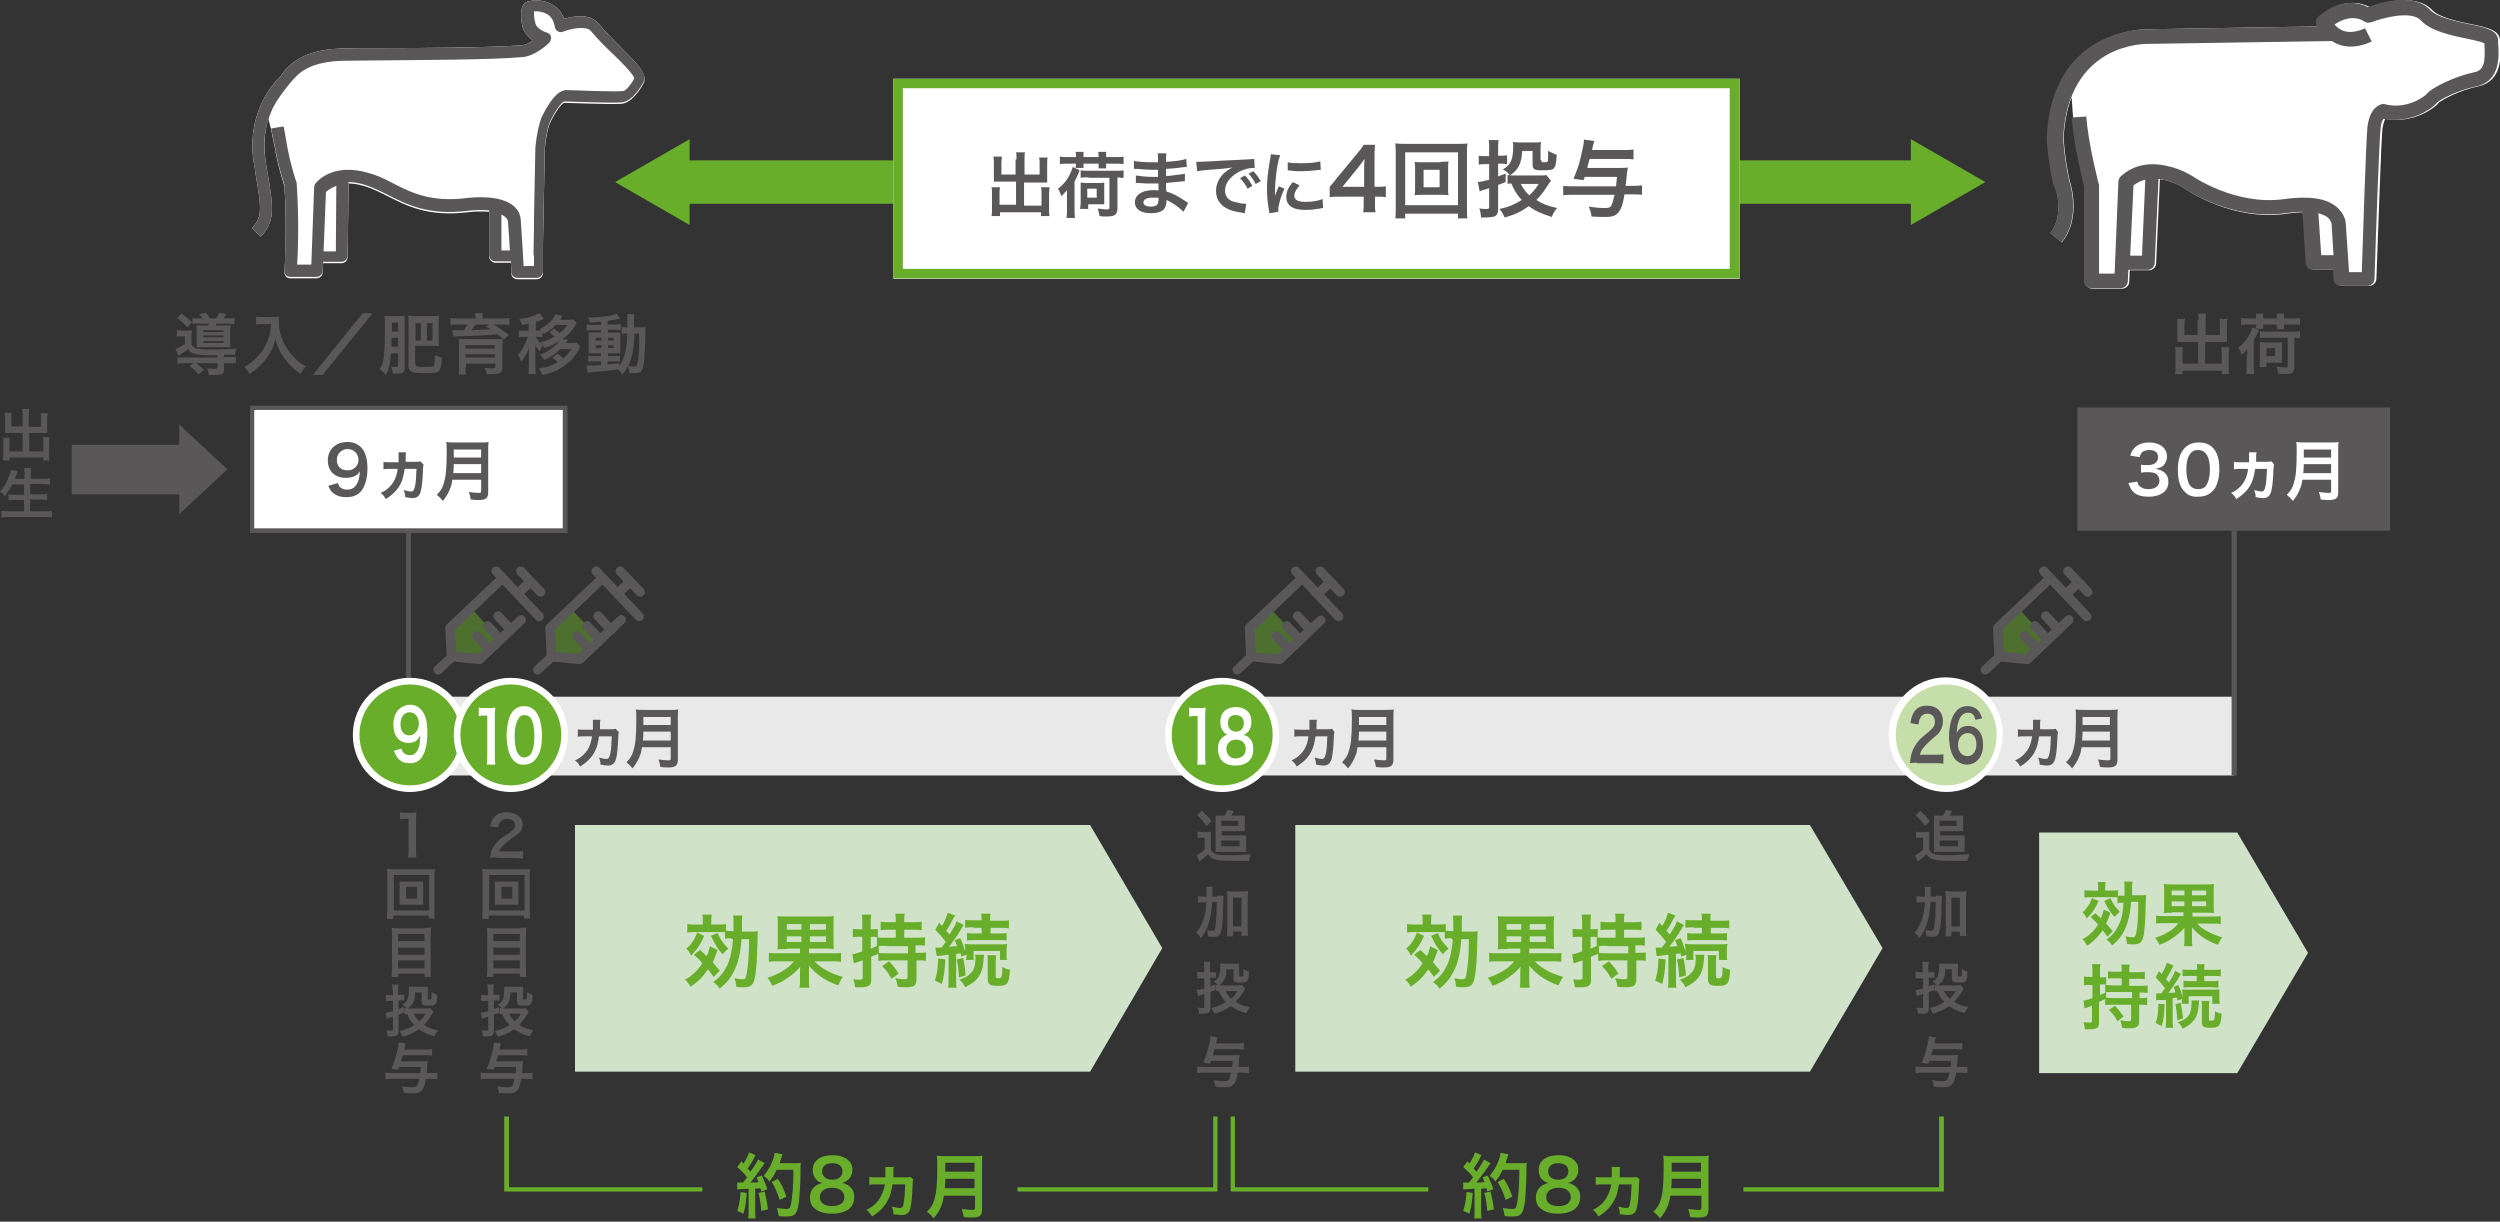 <?xml version="1.0" encoding="utf-8"?>
<!-- Generator: Adobe Illustrator 25.4.1, SVG Export Plug-In . SVG Version: 6.00 Build 0)  -->
<svg version="1.1" id="レイヤー_1" xmlns="http://www.w3.org/2000/svg" xmlns:xlink="http://www.w3.org/1999/xlink" x="0px"
	 y="0px" viewBox="0 0 530 259" style="enable-background:new 0 0 530 259;" xml:space="preserve">
<rect x="0" y="0" width="530" height="259" fill="#333333" stroke="none"/>
<style type="text/css">
	.st0{fill:#68AE2A;}
	.st1{fill:#FFFFFF;}
	.st2{fill:#595757;}
	.st3{fill:#E9E9EA;}
	.st4{opacity:0.5;fill:#68AE2A;}
	.st5{fill:#C6DFAA;}
	.st6{fill:#D0E3C9;}
</style>
<g>
	<g>
		<rect x="143.6" y="34" class="st0" width="264.2" height="9.2"/>
		<g>
			<polygon class="st0" points="146.2,47.7 130.4,38.6 146.2,29.5 			"/>
		</g>
		<g>
			<polygon class="st0" points="405.1,47.7 420.9,38.6 405.1,29.5 			"/>
		</g>
	</g>
	<g>
		<rect x="189.4" y="16.7" class="st1" width="179.4" height="42.4"/>
		<path class="st0" d="M191.4,18.7l175.3,0V57H191.4V18.7 M189.4,16.7V59h179.4V16.7L189.4,16.7L189.4,16.7z"/>
	</g>
	<rect x="86.1" y="112.5" class="st2" width="1" height="51.1"/>
	<g>
		<rect x="15.2" y="94.3" class="st2" width="24" height="10.5"/>
		<polygon class="st2" points="48.2,99.5 38,90 38,109 		"/>
	</g>
	<g>
		<rect x="53.4" y="86.4" class="st1" width="66.3" height="26.1"/>
		<path class="st2" d="M120.3,113H53V86h67.3V113z M53.9,112h65.4V86.9H53.9V112z"/>
	</g>
	<g>
		<path class="st2" d="M45.9,75.3c-1.3,0-1.3,0-1.6,0c-2.8,0-3.8-0.3-4.4-1.3c-0.4,0.4-1.1,0.8-2.1,1.4l-0.6-1.4
			c0.4-0.1,1.3-0.6,2-1v-1.7h-0.8c-0.4,0-0.6,0-0.9,0.1v-1.4c0.4,0.1,0.6,0.1,1.1,0.1h1c0.5,0,0.7,0,1.1-0.1c0,0.3-0.1,0.6-0.1,1.3
			V73c0.3,0.5,0.5,0.7,1.1,0.9c0.5,0.1,1.2,0.2,2.6,0.2c2.8,0,4.6-0.1,5.9-0.2c-0.3,0.6-0.3,0.6-0.4,1.3c-0.4,0-0.4,0-2.3,0v0.5h0.8
			c0.8,0,1.2,0,1.7-0.1v1.4C49.4,77,49,77,48.2,77h-0.7v1.3c0,1-0.4,1.2-2.1,1.2c-0.3,0-0.5,0-1.1,0c-0.1-0.6-0.2-0.9-0.4-1.4
			c0.6,0.1,1.1,0.1,1.6,0.1s0.6-0.1,0.6-0.3V77h-4.5c0.6,0.4,1,0.8,1.6,1.4l-1.1,1c-0.6-0.8-1.1-1.2-1.9-1.8l0.8-0.6h-1.7
			c-0.8,0-1.2,0-1.7,0.1v-1.4c0.4,0.1,0.9,0.1,1.7,0.1h6.8V75.3z M38.5,66.5c1,0.7,1.3,1,2.2,1.8l-1,1.1c-0.7-0.8-1.2-1.3-2.2-2
			L38.5,66.5z M42.9,67.5c-0.2-0.4-0.4-0.6-0.7-0.9l1.5-0.3c0.3,0.4,0.6,0.9,0.7,1.2h1.4c0.3-0.4,0.5-0.7,0.7-1.2l1.5,0.3
			c-0.3,0.4-0.4,0.6-0.6,0.9h0.9c0.7,0,1,0,1.4-0.1v1.3c-0.3,0-0.7-0.1-1.4-0.1h-2.4c-0.1,0.2-0.1,0.2-0.2,0.4h1.9c0.6,0,1,0,1.3,0
			c0,0.3-0.1,0.6-0.1,1.1v2.4c0,0.5,0,0.9,0.1,1.1c-0.3,0-0.5,0-1.1,0H43c-0.6,0-0.9,0-1.3,0c0-0.3,0-0.5,0-1v-2.5
			c0-0.5,0-0.8-0.1-1.1c0.3,0,0.7,0,1.4,0h1.1c0.1-0.2,0.1-0.2,0.2-0.4h-2.1c-0.7,0-1.1,0-1.4,0.1v-1.3c0.3,0.1,0.6,0.1,1.3,0.1
			H42.9z M43.1,70.4h4.3V70h-4.3V70.4z M43.1,71.5h4.3v-0.4h-4.3V71.5z M43.1,72.7h4.3v-0.4h-4.3V72.7z"/>
		<path class="st2" d="M55.6,68.7c-0.4,0-0.8,0-1.3,0.1v-1.7c0.4,0.1,0.7,0.1,1.3,0.1h2.2c0.6,0,0.9,0,1.3-0.1c0,0.4,0,0.5,0,0.9
			c0,2,0.5,3.8,1.5,5.5c0.6,1,1.3,1.8,2.2,2.7c0.7,0.7,1.1,1,2.1,1.5c-0.5,0.5-0.8,0.9-1.2,1.6c-1.4-1-2.4-2-3.4-3.3
			c-0.5-0.7-0.8-1.2-1.2-2.1c-0.4-0.8-0.5-1.1-0.7-2c-0.5,1.8-1.1,3-2,4.2c-0.9,1.2-1.9,2.1-3.5,3.2c-0.3-0.6-0.6-1-1.1-1.5
			c1.2-0.7,1.9-1.2,2.8-2.2c1.1-1.1,1.9-2.6,2.4-4.1c0.3-1,0.4-1.7,0.5-2.8H55.6z"/>
		<path class="st2" d="M79,66.4L68.4,79.5h-2.1l10.6-13.1H79z"/>
		<path class="st2" d="M82.9,74.9c-0.1,1.4-0.2,2-0.4,2.8c-0.2,0.7-0.3,1-0.7,1.8c-0.1-0.1-0.2-0.3-0.3-0.3c-0.4-0.5-0.5-0.6-1-0.9
			c0.4-0.7,0.6-1.2,0.8-2.2c0.2-1.1,0.3-3.2,0.3-6.5c0-1.5,0-1.9-0.1-2.6C82,67,82.3,67,82.9,67h1.8c0.5,0,0.8,0,1.1-0.1
			c0,0.3,0,0.7,0,1.3v9.6c0,0.7-0.1,1-0.4,1.2c-0.2,0.2-0.6,0.2-1.4,0.2c-0.2,0-0.3,0-0.7,0c-0.1-0.6-0.2-1-0.4-1.5
			c0.4,0.1,0.8,0.1,1,0.1c0.4,0,0.5-0.1,0.5-0.3v-2.6H82.9z M83,71.6c0,0.4,0,0.6,0,0.8c0,0.4,0,0.8,0,1.1h1.4v-1.9H83z M84.4,68.4
			h-1.3v1.9h1.3V68.4z M88.1,77.2c0,0.3,0.1,0.4,0.3,0.5c0.2,0,0.8,0.1,1.6,0.1c1.5,0,1.9-0.1,2-0.4c0.1-0.2,0.2-0.9,0.2-2.1
			c0.5,0.2,1,0.4,1.5,0.5c-0.1,1.5-0.2,2-0.4,2.4c-0.2,0.5-0.5,0.7-1.2,0.8c-0.4,0.1-1.4,0.1-2.5,0.1c-1.3,0-2-0.1-2.4-0.3
			c-0.4-0.2-0.6-0.5-0.6-1.2v-9.5c0-0.5,0-0.8-0.1-1.2c0.4,0,0.9,0.1,1.3,0.1h4c0.5,0,0.9,0,1.3-0.1c0,0.4-0.1,0.8-0.1,1.3v3.9
			c0,0.6,0,1,0.1,1.3c-0.4,0-0.8-0.1-1.2-0.1h-3.9V77.2z M89.2,68.5h-1.1v3.7h1.1V68.5z M90.5,72.2h1.2v-3.7h-1.2V72.2z"/>
		<path class="st2" d="M100.8,67.3c0-0.4,0-0.6-0.1-0.9h1.7c-0.1,0.3-0.1,0.6-0.1,0.9v0.2h4.1c0.8,0,1.1,0,1.6-0.1v1.5
			c-0.5-0.1-0.9-0.1-1.5-0.1h-1.8c1.1,0.7,2.2,1.5,3.2,2.2l-1.1,1c-0.6-0.5-0.8-0.7-1.3-1.1c-2.4,0.2-4.9,0.3-7.9,0.4
			c-0.1,0-0.3,0-0.6,0c-0.2,0-0.2,0-0.4,0c-0.1,0-0.4,0-0.5,0L95.9,70c0.5,0,0.6,0,1.1,0c0,0,0.2,0,0.3,0h1c0.3-0.4,0.6-0.8,0.8-1.2
			H97c-0.6,0-1,0-1.5,0.1v-1.5c0.4,0.1,0.9,0.1,1.6,0.1h3.8V67.3z M98.7,77.8c0,0.6,0,1.1,0.1,1.6h-1.6c0.1-0.5,0.1-1,0.1-1.8v-4.3
			c0-0.7,0-1-0.1-1.4c0.3,0,0.8,0,1.6,0h6.2c1.1,0,1.1,0,1.2,0c0,0,0.1,0,0.2,0c0,0,0.1,0,0.2,0c0,0.4-0.1,0.8-0.1,1.5v4.4
			c0,0.6-0.1,1-0.4,1.2c-0.3,0.2-0.6,0.3-1.4,0.3c-0.3,0-0.7,0-1.5,0c-0.1-0.4-0.2-0.7-0.4-1.3c0.7,0.1,1.2,0.1,1.7,0.1
			c0.4,0,0.5-0.1,0.5-0.4v-0.6h-6.2V77.8z M104.9,73.2h-6.2v0.7h6.2V73.2z M98.7,75.8h6.2v-0.7h-6.2V75.8z M100.8,68.8
			c-0.2,0.3-0.5,0.8-0.9,1.2c1.1,0,3-0.1,4.1-0.2c-0.3-0.2-0.5-0.3-1-0.6l0.8-0.4H100.8z"/>
		<path class="st2" d="M112.1,68.6c-0.5,0.1-0.7,0.2-1.4,0.3c-0.1-0.4-0.3-0.8-0.6-1.3c1.3-0.1,2.3-0.4,3.4-0.8
			c0.4-0.2,0.6-0.3,0.9-0.4l0.9,1.2c-0.9,0.4-0.9,0.4-1.7,0.6v1.9h0.4c0.5,0,0.7,0,1-0.1v1.5c-0.3,0-0.5-0.1-1-0.1h-0.4
			c0.5,0.9,0.7,1.1,1.5,1.8c-0.3,0.4-0.4,0.7-0.7,1.3c-0.4-0.5-0.5-0.6-1-1.4c0.1,0.4,0.1,1,0.1,1.6v2.9c0,0.8,0,1.2,0.1,1.7H112
			c0.1-0.5,0.1-0.9,0.1-1.7v-2.4c0-0.4,0-1,0.1-1.6c-0.4,1.2-0.9,2.1-1.7,3.1c-0.2-0.6-0.4-1-0.7-1.5c0.9-0.9,1.7-2.5,2.1-3.8h-0.8
			c-0.5,0-0.7,0-1.1,0.1V70c0.3,0.1,0.5,0.1,1.1,0.1h1V68.6z M120.4,72c-0.1,0.1-0.1,0.1-0.2,0.3c0,0.1-0.2,0.2-0.3,0.4h1.2
			c0.5,0,0.8,0,1.1-0.1l0.8,0.9c-0.2,0.3-0.2,0.3-0.3,0.7c-0.1,0.2-0.7,1.1-0.9,1.3c-0.8,1.1-2.1,2.1-3.5,2.9
			c-1,0.5-1.9,0.8-3.3,1.1c-0.2-0.6-0.4-0.9-0.8-1.4c1.7-0.2,2.6-0.5,4-1.3c-0.4-0.5-0.5-0.5-1.1-1l1.1-0.8c0.7,0.5,0.8,0.6,1.2,1
			c0.7-0.6,1.1-1.1,1.8-2h-2.4c-1,1-2,1.7-3.4,2.3c-0.3-0.4-0.5-0.7-0.9-1.1c1.7-0.6,3.4-1.9,4.2-3c-1,0.7-2,1.2-3.3,1.6
			c-0.2-0.5-0.4-0.8-0.9-1.2c1.4-0.4,1.9-0.6,3-1.2c-0.1,0-0.1-0.1-0.1-0.1c-0.3-0.3-0.3-0.3-0.4-0.4c0,0-0.1-0.1-0.2-0.2
			c-0.1-0.1-0.2-0.1-0.3-0.2l1-0.8c0.6,0.5,0.8,0.6,1.1,0.9c0.8-0.6,1.2-1,1.7-1.7h-2.5c-0.7,0.8-1.5,1.3-2.5,1.9
			c-0.3-0.4-0.5-0.7-0.9-1c1.1-0.5,2.1-1.3,2.7-2.1c0.3-0.4,0.6-0.8,0.6-1.1l1.5,0.4c-0.1,0.1-0.1,0.1-0.2,0.4c0,0-0.1,0.1-0.1,0.2
			c0,0-0.1,0.1-0.1,0.2h1.6c0.5,0,0.8,0,1.1-0.1l0.8,0.8c-0.2,0.2-0.2,0.2-0.4,0.6c-0.7,1.1-1.4,1.9-2.6,2.8L120.4,72z"/>
		<path class="st2" d="M127.5,68.2c-1,0.1-1.4,0.1-2.4,0.2c-0.1-0.4-0.2-0.6-0.5-1.1c2.7,0,5.1-0.3,6.1-0.8l0.8,1.1
			c-0.1,0-0.6,0.1-0.8,0.1c-0.5,0.1-1.2,0.2-1.9,0.3v0.8h1.5c0.7,0,1,0,1.3-0.1V70c-0.2,0-0.4-0.1-1-0.1h-1.7v0.6h1.4
			c0.6,0,0.9,0,1.2,0c0,0.3,0,0.5,0,1.2v1.9c0,0.7,0,1.1,0,1.3c-0.3,0-0.6,0-1.3,0h-1.3v0.6h1.2c0.7,0,1,0,1.3-0.1v1.3
			c-0.3-0.1-0.4-0.1-1-0.1h-1.6v0.7c0.7-0.1,1.2-0.1,2.5-0.3v0.6c0.6-0.9,1.1-2,1.3-3.2c0.2-1,0.3-1.9,0.4-3.7c-0.6,0-0.8,0-1.2,0.1
			v-1.5c0.3,0,0.5,0.1,1,0.1h0.2c0-0.3,0-0.6,0-1c0-1.2,0-1.4-0.1-1.8h1.6c-0.1,0.4-0.1,0.4-0.1,2.8h1.2c0.6,0,0.9,0,1.3-0.1
			c-0.1,0.5-0.1,0.6-0.1,2.6c-0.1,3.6-0.3,5.6-0.6,6.4c-0.3,0.6-0.7,0.8-1.7,0.8c-0.2,0-0.9,0-1.1,0c0-0.6-0.1-0.9-0.3-1.5
			c-0.3,0.7-0.6,1.1-1.1,1.8c-0.3-0.4-0.6-0.8-1.1-1.1c-1.9,0.3-2.9,0.4-5.5,0.6c-0.3,0-0.5,0.1-0.8,0.1l-0.3-1.5c0.3,0,0.4,0,0.7,0
			c0.6,0,0.9,0,2.4-0.1v-0.8h-1.4c-0.4,0-0.9,0-1.3,0.1v-1.3c0.4,0.1,0.7,0.1,1.3,0.1h1.4v-0.6h-1.2c-0.6,0-1,0-1.4,0
			c0-0.3,0-0.6,0-1.3v-1.8c0-0.7,0-0.9,0-1.3c0.4,0,0.8,0,1.4,0h1.2V70h-1.7c-0.6,0-0.9,0-1.3,0.1v-1.3c0.4,0.1,0.7,0.1,1.3,0.1h1.7
			V68.2z M126.3,71.6v0.6h1.2v-0.6H126.3z M126.3,73.2v0.6h1.2v-0.6H126.3z M128.9,72.2h1.2v-0.6h-1.2V72.2z M128.9,73.8h1.2v-0.6
			h-1.2V73.8z M134.5,70.8c-0.1,3.3-0.5,5-1.3,6.8c0.7,0.1,0.9,0.1,1.2,0.1c0.6,0,0.7-0.2,0.9-1.5c0.1-0.7,0.1-1.3,0.2-2.9
			c0-0.5,0-0.5,0-1.6c0-0.4,0-0.5,0-1H134.5z"/>
	</g>
	<g>
		<path class="st2" d="M71.6,102.4c0.2,0.4,0.3,0.6,0.4,0.8c0.4,0.4,0.9,0.6,1.6,0.6c0.7,0,1.2-0.2,1.6-0.6c0.7-0.7,1-1.7,1.1-3.3
			c-0.3,0.4-0.4,0.6-0.7,0.8c-0.6,0.4-1.3,0.6-2.3,0.6c-2.3,0-3.8-1.4-3.8-3.7c0-1.4,0.6-2.6,1.8-3.3c0.6-0.4,1.5-0.6,2.4-0.6
			c1.8,0,3.3,1,3.8,2.8c0.3,0.8,0.4,1.7,0.4,2.9c0,2.1-0.6,4-1.5,4.9c-0.7,0.7-1.6,1.1-3,1.1c-1.2,0-2-0.3-2.7-0.8
			c-0.5-0.4-0.7-0.7-1.1-1.6L71.6,102.4z M76,97.5c0-1.3-1-2.3-2.3-2.3c-1.3,0-2.3,1-2.3,2.3c0,1.4,0.9,2.2,2.2,2.2
			C74.9,99.8,76,98.8,76,97.5z"/>
		<path class="st2" d="M89.8,98.5c-0.1,0.4-0.1,0.4-0.2,2.6c-0.1,1.6-0.3,3.1-0.6,3.6c-0.3,0.6-0.8,0.9-1.5,0.9
			c-0.4,0-1-0.1-1.6-0.2c0-0.7-0.1-0.9-0.3-1.5c0.7,0.2,1.2,0.3,1.6,0.3c0.4,0,0.6-0.3,0.8-1.2c0.2-0.9,0.2-1.9,0.3-3.6h-2.5
			c-0.2,1.2-0.4,2.2-0.8,3c-0.6,1.3-1.5,2.3-3.2,3.4c-0.4-0.7-0.6-0.9-1.1-1.3c0.9-0.4,1.3-0.7,1.9-1.3c1-1,1.5-2.2,1.7-3.8h-1.7
			c-0.7,0-0.9,0-1.3,0.1v-1.6c0.3,0.1,0.7,0.1,1.3,0.1h1.9c0-0.5,0-0.9,0-1.4c0-0.3,0-0.4,0-0.7l1.6,0c-0.1,0.3-0.1,0.4-0.1,1.1
			c0,0.3,0,0.5,0,0.9H88c0.6,0,0.8,0,1.1-0.1L89.8,98.5z"/>
		<path class="st2" d="M95.9,101.7c-0.1,0.7-0.2,1.2-0.4,1.7c-0.4,1.1-0.9,1.9-1.6,2.8c-0.4-0.5-0.8-0.9-1.3-1.3
			c0.8-0.8,1.2-1.4,1.5-2.5c0.4-1.3,0.6-2.9,0.6-6.6c0-1,0-1.6-0.1-2.1c0.5,0.1,0.9,0.1,1.6,0.1h5.8c0.8,0,1.1,0,1.6-0.1
			c-0.1,0.4-0.1,0.8-0.1,1.6v9.1c0,0.7-0.2,1.1-0.5,1.3c-0.3,0.2-0.7,0.3-1.6,0.3c-0.4,0-0.9,0-1.6-0.1c-0.1-0.7-0.2-1-0.4-1.6
			c0.7,0.1,1.5,0.2,2.1,0.2c0.4,0,0.5-0.1,0.5-0.4v-2.4H95.9z M102,100.3v-1.9h-5.8c0,0.4,0,0.7-0.1,1.9H102z M102,97v-1.7h-5.8V97
			H102z"/>
	</g>
	<rect x="440.4" y="86.4" class="st2" width="66.3" height="26.1"/>
	<g>
		<path class="st1" d="M453.1,102.1c0.2,0.6,0.3,0.9,0.7,1.1c0.5,0.4,1,0.5,1.7,0.5c1.4,0,2.3-0.7,2.3-1.8c0-0.6-0.3-1.2-0.8-1.5
			c-0.3-0.2-1-0.3-1.6-0.3c-0.6,0-1,0-1.5,0.1v-1.7c0.4,0.1,0.8,0.1,1.4,0.1c1.4,0,2.2-0.6,2.2-1.7c0-1-0.7-1.5-1.8-1.5
			c-0.7,0-1.2,0.2-1.5,0.4c-0.3,0.3-0.4,0.5-0.6,1.1l-2-0.3c0.3-1,0.7-1.5,1.3-2c0.7-0.5,1.6-0.8,2.7-0.8c2.3,0,3.8,1.2,3.8,3
			c0,0.8-0.4,1.6-1,2.1c-0.3,0.2-0.6,0.3-1.4,0.5c1,0.2,1.5,0.4,2,0.9c0.5,0.5,0.7,1.1,0.7,1.9c0,0.8-0.3,1.5-0.8,2
			c-0.8,0.7-1.9,1.1-3.4,1.1c-1.6,0-2.8-0.4-3.5-1.3c-0.3-0.4-0.5-0.8-0.8-1.6L453.1,102.1z"/>
		<path class="st1" d="M463.1,104.2c-0.4-0.4-0.7-0.9-0.9-1.4c-0.4-1-0.5-2.1-0.5-3.2c0-1.5,0.3-3,0.9-3.9c0.8-1.3,2-1.9,3.6-1.9
			c1.2,0,2.2,0.4,2.9,1.1c0.4,0.4,0.7,0.9,0.9,1.4c0.4,1,0.5,2.1,0.5,3.2c0,1.7-0.4,3.2-1,4.1c-0.8,1.1-1.9,1.7-3.4,1.7
			C464.8,105.4,463.8,105,463.1,104.2z M467.5,103.2c0.6-0.7,1-2,1-3.6c0-1.6-0.3-2.9-1-3.6c-0.3-0.4-0.9-0.6-1.5-0.6
			c-0.7,0-1.2,0.2-1.6,0.7c-0.6,0.7-0.9,1.9-0.9,3.4c0,1.5,0.3,2.7,0.7,3.3c0.4,0.6,1,0.9,1.8,0.9
			C466.6,103.7,467.2,103.5,467.5,103.2z"/>
		<path class="st1" d="M482.1,98.5c-0.1,0.4-0.1,0.4-0.2,2.6c-0.1,1.6-0.3,3.1-0.6,3.6c-0.3,0.6-0.8,0.9-1.5,0.9
			c-0.4,0-1-0.1-1.6-0.2c0-0.7-0.1-0.9-0.3-1.5c0.7,0.2,1.2,0.3,1.6,0.3c0.4,0,0.6-0.3,0.8-1.2c0.2-0.9,0.2-1.9,0.3-3.6h-2.5
			c-0.2,1.2-0.4,2.2-0.8,3c-0.6,1.3-1.5,2.3-3.2,3.4c-0.4-0.7-0.6-0.9-1.1-1.3c0.9-0.4,1.3-0.7,1.9-1.3c1-1,1.5-2.2,1.7-3.8h-1.7
			c-0.7,0-0.9,0-1.3,0.1v-1.6c0.3,0.1,0.7,0.1,1.3,0.1h1.9c0-0.5,0-0.9,0-1.4c0-0.3,0-0.4,0-0.7l1.6,0c-0.1,0.3-0.1,0.4-0.1,1.1
			c0,0.3,0,0.5,0,0.9h2.2c0.6,0,0.8,0,1.1-0.1L482.1,98.5z"/>
		<path class="st1" d="M488.1,101.7c-0.1,0.7-0.2,1.2-0.4,1.7c-0.4,1.1-0.9,1.9-1.6,2.8c-0.4-0.5-0.8-0.9-1.3-1.3
			c0.8-0.8,1.2-1.4,1.5-2.5c0.4-1.3,0.6-2.9,0.6-6.6c0-1,0-1.6-0.1-2.1c0.5,0.1,0.9,0.1,1.6,0.1h5.8c0.8,0,1.1,0,1.6-0.1
			c-0.1,0.4-0.1,0.8-0.1,1.6v9.1c0,0.7-0.2,1.1-0.5,1.3c-0.3,0.2-0.7,0.3-1.6,0.3c-0.4,0-0.9,0-1.6-0.1c-0.1-0.7-0.2-1-0.4-1.6
			c0.7,0.1,1.5,0.2,2.1,0.2c0.4,0,0.5-0.1,0.5-0.4v-2.4H488.1z M494.2,100.3v-1.9h-5.8c0,0.4,0,0.7-0.1,1.9H494.2z M494.2,97v-1.7
			h-5.8V97H494.2z"/>
	</g>
	<g>
		<path class="st2" d="M466.1,67.9c0-0.7,0-1-0.1-1.4h1.7c-0.1,0.4-0.1,0.7-0.1,1.4V71h3v-2.3c0-0.5,0-0.8-0.1-1.1h1.7
			c-0.1,0.4-0.1,0.7-0.1,1.2v2.8c0,0.4,0,0.7,0,0.9c-0.3,0-0.6,0-1,0h-3.6v4.6h3.5v-2.3c0-0.5,0-0.8-0.1-1.2h1.7
			c0,0.4-0.1,0.8-0.1,1.3v3c0,0.7,0,1,0.1,1.4h-1.6v-0.7h-8.3v0.7h-1.6c0.1-0.4,0.1-0.8,0.1-1.4v-3c0-0.5,0-1-0.1-1.3h1.7
			c-0.1,0.3-0.1,0.6-0.1,1.2v2.3h3.3v-4.6h-3.4c-0.4,0-0.7,0-1,0c0-0.3,0-0.6,0-0.9v-2.8c0-0.5,0-0.9-0.1-1.2h1.7
			c0,0.3-0.1,0.6-0.1,1.1V71h2.8V67.9z"/>
		<path class="st2" d="M476.4,75.5c0-0.5,0-0.8,0-1.5c-0.3,0.5-0.6,0.8-1.2,1.2c-0.2-0.7-0.5-1.2-0.7-1.5c1-0.7,1.8-1.7,2.4-2.8
			c0.3-0.6,0.5-1,0.6-1.5l1.4,0.6c-0.1,0.1-0.1,0.1-0.2,0.4c-0.2,0.4-0.4,1-0.9,1.7v5.6c0,0.6,0,1,0.1,1.6h-1.7
			c0.1-0.6,0.1-0.9,0.1-1.6V75.5z M478.3,67.2c0-0.3,0-0.4-0.1-0.7h1.6c0,0.3,0,0.4,0,0.7v0.3h2.9v-0.3c0-0.3,0-0.4-0.1-0.7h1.6
			c0,0.3,0,0.4,0,0.7v0.3h1.9c0.6,0,1.1,0,1.5-0.1v1.5c-0.4-0.1-0.8-0.1-1.5-0.1h-1.9v0.3c0,0.3,0,0.4,0,0.7h-1.5c0-0.2,0-0.4,0-0.7
			v-0.3h-2.9V69c0,0.3,0,0.5,0,0.7h-1.6c0-0.3,0.1-0.4,0.1-0.7v-0.2h-1.7c-0.7,0-1.1,0-1.5,0.1v-1.5c0.4,0.1,0.9,0.1,1.5,0.1h1.7
			V67.2z M479,77.7c0-0.3,0.1-0.7,0.1-1.1v-2.9c0-0.6,0-0.9,0-1.2c0.4,0,0.6,0.1,1.2,0.1h2.3c0.6,0,0.9,0,1.2-0.1c0,0.3,0,0.5,0,1.2
			v2.2c0,0.5,0,0.8,0,1c-0.3,0-0.5,0-1.1,0h-2.2v0.9H479z M480.7,71.6c-0.8,0-1.2,0-1.6,0.1v-1.5c0.4,0.1,0.9,0.1,1.6,0.1h5.3
			c0.7,0,1.2,0,1.6-0.1v1.5c-0.4,0-0.6,0-1.2-0.1v6.2c0,0.6-0.2,1.1-0.5,1.3c-0.3,0.2-0.8,0.2-1.6,0.2c-0.4,0-0.8,0-1.3-0.1
			c-0.1-0.7-0.2-1-0.4-1.5c0.7,0.1,1.3,0.2,1.8,0.2c0.5,0,0.6-0.1,0.6-0.4v-5.9H480.7z M480.5,75.5h1.8v-1.7h-1.8V75.5z"/>
	</g>
	<rect x="86.6" y="147.7" class="st3" width="387" height="16.7"/>
	<g>
		<path class="st2" d="M86.5,181.8c0.1-0.5,0.1-0.9,0.1-1.6v-6.6H86c-0.4,0-0.8,0-1.2,0.1v-1.5c0.4,0.1,0.6,0.1,1.2,0.1h1.1
			c0.6,0,0.8,0,1.2-0.1c-0.1,0.7-0.1,1.3-0.1,2v6c0,0.6,0,1.1,0.1,1.6H86.5z"/>
		<path class="st2" d="M90.9,194.8v-0.7h-7.5v0.7h-1.4c0-0.4,0.1-0.9,0.1-1.6v-7.6c0-0.6,0-1-0.1-1.4c0.4,0,0.8,0.1,1.4,0.1h7.4
			c0.6,0,1,0,1.4-0.1c0,0.4-0.1,0.8-0.1,1.4v7.6c0,0.6,0,1.2,0.1,1.5H90.9z M83.5,193h7.5v-7.5h-7.5V193z M88.5,186.9
			c0.5,0,0.9,0,1.2,0c0,0.3,0,0.6,0,1v2.9c0,0.4,0,0.6,0,1c-0.3,0-0.7,0-1.2,0h-2.6c-0.6,0-0.8,0-1.2,0c0-0.3,0-0.6,0-1v-2.9
			c0-0.3,0-0.6,0-1c0.3,0,0.6,0,1.2,0H88.5z M86.1,190.5h2.3V188h-2.3V190.5z"/>
		<path class="st2" d="M90.1,196.7c0.6,0,0.9,0,1.3-0.1c0,0.5-0.1,0.8-0.1,1.2v7.9c0,0.6,0,1,0.1,1.4H90v-0.7h-5.6v0.7H83
			c0-0.4,0.1-0.8,0.1-1.4V198c0-0.5,0-0.9-0.1-1.3c0.4,0,0.8,0.1,1.3,0.1H90.1z M90,199.5V198h-5.6v1.5H90z M84.4,202.4H90v-1.5
			h-5.6V202.4z M84.4,205.3H90v-1.7h-5.6V205.3z"/>
		<path class="st2" d="M83.2,209.9c0-0.6,0-0.8-0.1-1.2h1.4c-0.1,0.4-0.1,0.7-0.1,1.2v1h0.7c0.2,0,0.4,0,0.6,0v1.2
			c-0.2,0-0.4,0-0.6,0h-0.6v1.8c0.3-0.1,0.5-0.2,1.1-0.4l0,1.2c-0.5,0.2-0.6,0.2-1.1,0.4v3.5c0,0.5-0.2,0.9-0.5,1
			c-0.3,0.1-0.7,0.1-1.1,0.1c-0.2,0-0.4,0-0.7,0c0-0.5-0.1-0.8-0.3-1.3c0.5,0.1,0.8,0.1,1.1,0.1c0.3,0,0.3-0.1,0.3-0.4v-2.6
			c-1.1,0.4-1.1,0.4-1.3,0.5l-0.3-1.3c0.5-0.1,0.6-0.1,1.6-0.3v-2.2h-0.6c-0.3,0-0.5,0-0.9,0v-1.3c0.3,0,0.5,0.1,0.9,0.1h0.6V209.9z
			 M91.9,214.5c-0.1,0.1-0.1,0.1-0.3,0.5c-0.6,1-1.1,1.6-1.7,2.3c0.9,0.6,1.7,0.9,3,1.1c-0.3,0.4-0.6,0.8-0.8,1.3
			c-1.5-0.4-2.4-0.9-3.3-1.5c-1,0.7-2,1.2-3.4,1.6c-0.3-0.6-0.4-0.8-0.7-1.2c1.2-0.3,2.1-0.6,3.1-1.3c-0.7-0.7-1-1.2-1.5-2.3
			c-0.3,0-0.4,0-0.6,0v-1.3c0.3,0,0.5,0.1,1,0.1h3.8c0.3,0,0.5,0,0.7-0.1L91.9,214.5z M90.6,211.6c0,0.3,0,0.3,0.4,0.3
			c0.2,0,0.3,0,0.4-0.1c0.1-0.1,0.1-0.3,0.1-1c0,0,0-0.1,0-0.1c0-0.1,0-0.2,0-0.4c0.6,0.4,0.8,0.4,1.2,0.6c0,0.1,0,0.2,0,0.3
			c-0.1,1.8-0.3,2-1.8,2c-0.6,0-0.9,0-1-0.1c-0.4-0.1-0.5-0.3-0.5-0.9v-1.8h-1.4c0,1.8-0.5,2.7-1.7,3.5c-0.3-0.4-0.5-0.6-1-0.9
			c1.1-0.6,1.4-1.4,1.4-3.3c0-0.1,0-0.3,0-0.5c0.2,0,0.5,0,0.8,0h2.5c0.3,0,0.5,0,0.7,0c0,0.2,0,0.4,0,0.8V211.6z M87.7,214.9
			c0.3,0.6,0.7,1.1,1.2,1.6c0.6-0.5,0.9-0.8,1.3-1.6H87.7z"/>
		<path class="st2" d="M84.6,226.3c-0.1,0.2-0.1,0.3-0.2,0.5l-1.4-0.2c0.5-1.2,0.7-1.8,1-3c0.4-1.4,0.5-2,0.5-2.6l1.5,0.2
			c-0.1,0.2-0.1,0.3-0.3,1.3h4.4c0.7,0,1,0,1.5-0.1v1.4c-0.4,0-0.8-0.1-1.4-0.1h-4.8c-0.1,0.4-0.2,0.7-0.4,1.3h4.5
			c0.6,0,0.9,0,1.2-0.1c-0.1,0.5-0.1,0.7-0.2,2.2c0,0.1,0,0.2,0,0.4h0.8c0.5,0,1,0,1.4-0.1v1.4c-0.5,0-1-0.1-1.4-0.1h-1
			c-0.2,1.2-0.4,2-0.8,2.4c-0.4,0.5-0.8,0.7-2,0.7c-0.5,0-0.9,0-1.9-0.1c-0.1-0.6-0.2-0.8-0.4-1.4c1.4,0.2,1.8,0.2,2.3,0.2
			c0.5,0,0.7-0.1,0.9-0.3c0.2-0.3,0.3-0.7,0.5-1.5h-5.7c-0.5,0-1,0-1.5,0.1v-1.4c0.4,0,0.9,0.1,1.5,0.1h5.9c0.1-0.6,0.1-0.7,0.1-1.3
			H84.6z"/>
	</g>
	<g>
		<path class="st2" d="M105.4,181.8c-0.9,0-1.1,0-1.5,0.1c0.1-0.7,0.2-1.1,0.3-1.5c0.3-0.9,0.9-1.6,1.6-2.3c0.4-0.4,0.8-0.6,2-1.4
			c1.1-0.8,1.4-1.1,1.4-1.8c0-0.8-0.6-1.3-1.7-1.3c-0.7,0-1.2,0.2-1.5,0.7c-0.2,0.3-0.3,0.6-0.4,1.1l-1.7-0.2
			c0.2-0.9,0.4-1.4,0.8-1.9c0.6-0.7,1.5-1.1,2.7-1.1c2.1,0,3.4,1,3.4,2.6c0,0.8-0.3,1.4-0.9,1.9c-0.3,0.3-0.5,0.4-2,1.5
			c-0.5,0.4-1.1,0.9-1.4,1.2c-0.4,0.4-0.5,0.6-0.7,1.1h3.4c0.8,0,1.4,0,1.7-0.1v1.6c-0.6,0-1-0.1-1.8-0.1H105.4z"/>
		<path class="st2" d="M111.1,194.8v-0.7h-7.5v0.7h-1.4c0-0.4,0.1-0.9,0.1-1.6v-7.6c0-0.6,0-1-0.1-1.4c0.4,0,0.8,0.1,1.4,0.1h7.4
			c0.6,0,1,0,1.4-0.1c0,0.4-0.1,0.8-0.1,1.4v7.6c0,0.6,0,1.2,0.1,1.5H111.1z M103.7,193h7.5v-7.5h-7.5V193z M108.7,186.9
			c0.5,0,0.9,0,1.2,0c0,0.3,0,0.6,0,1v2.9c0,0.4,0,0.6,0,1c-0.3,0-0.7,0-1.2,0h-2.6c-0.6,0-0.8,0-1.2,0c0-0.3,0-0.6,0-1v-2.9
			c0-0.3,0-0.6,0-1c0.3,0,0.6,0,1.2,0H108.7z M106.3,190.5h2.3V188h-2.3V190.5z"/>
		<path class="st2" d="M110.3,196.7c0.6,0,0.9,0,1.3-0.1c0,0.5-0.1,0.8-0.1,1.2v7.9c0,0.6,0,1,0.1,1.4h-1.4v-0.7h-5.6v0.7h-1.4
			c0-0.4,0.1-0.8,0.1-1.4V198c0-0.5,0-0.9-0.1-1.3c0.4,0,0.8,0.1,1.3,0.1H110.3z M110.2,199.6V198h-5.6v1.5H110.2z M104.6,202.4h5.6
			v-1.5h-5.6V202.4z M104.6,205.3h5.6v-1.7h-5.6V205.3z"/>
		<path class="st2" d="M103.4,209.9c0-0.6,0-0.8-0.1-1.2h1.4c-0.1,0.4-0.1,0.7-0.1,1.2v1h0.7c0.2,0,0.4,0,0.6,0v1.2
			c-0.2,0-0.4,0-0.6,0h-0.6v1.8c0.3-0.1,0.5-0.2,1.1-0.4l0,1.2c-0.5,0.2-0.6,0.2-1.1,0.4v3.5c0,0.5-0.2,0.9-0.5,1
			c-0.3,0.1-0.7,0.1-1.1,0.1c-0.2,0-0.4,0-0.7,0c0-0.5-0.1-0.8-0.3-1.3c0.5,0.1,0.8,0.1,1.1,0.1c0.3,0,0.3-0.1,0.3-0.4v-2.6
			c-1.1,0.4-1.1,0.4-1.3,0.5l-0.3-1.3c0.5-0.1,0.6-0.1,1.6-0.3v-2.2h-0.6c-0.3,0-0.5,0-0.9,0v-1.3c0.3,0,0.5,0.1,0.9,0.1h0.6V209.9z
			 M112.1,214.5c-0.1,0.1-0.1,0.1-0.3,0.5c-0.6,1-1.1,1.6-1.7,2.3c0.9,0.6,1.7,0.9,3,1.1c-0.3,0.4-0.6,0.8-0.8,1.3
			c-1.5-0.4-2.4-0.9-3.3-1.5c-1,0.7-2,1.2-3.4,1.6c-0.3-0.6-0.4-0.8-0.7-1.2c1.2-0.3,2.1-0.6,3.1-1.3c-0.7-0.7-1-1.2-1.5-2.3
			c-0.3,0-0.4,0-0.6,0v-1.3c0.3,0,0.5,0.1,1,0.1h3.8c0.3,0,0.5,0,0.7-0.1L112.1,214.5z M110.8,211.6c0,0.3,0,0.3,0.4,0.3
			c0.2,0,0.3,0,0.4-0.1c0.1-0.1,0.1-0.3,0.1-1c0,0,0-0.1,0-0.1c0-0.1,0-0.2,0-0.4c0.6,0.4,0.8,0.4,1.2,0.6c0,0.1,0,0.2,0,0.3
			c-0.1,1.8-0.3,2-1.8,2c-0.6,0-0.9,0-1-0.1c-0.4-0.1-0.5-0.3-0.5-0.9v-1.8h-1.4c0,1.8-0.5,2.7-1.7,3.5c-0.3-0.4-0.5-0.6-1-0.9
			c1.1-0.6,1.4-1.4,1.4-3.3c0-0.1,0-0.3,0-0.5c0.2,0,0.5,0,0.8,0h2.5c0.3,0,0.5,0,0.7,0c0,0.2,0,0.4,0,0.8V211.6z M107.9,214.9
			c0.3,0.6,0.7,1.1,1.2,1.6c0.6-0.5,0.9-0.8,1.3-1.6H107.9z"/>
		<path class="st2" d="M104.8,226.3c-0.1,0.2-0.1,0.3-0.2,0.5l-1.4-0.2c0.5-1.2,0.7-1.8,1-3c0.4-1.4,0.5-2,0.5-2.6l1.5,0.2
			c-0.1,0.2-0.1,0.3-0.3,1.3h4.4c0.7,0,1,0,1.5-0.1v1.4c-0.4,0-0.8-0.1-1.4-0.1h-4.8c-0.1,0.4-0.2,0.7-0.4,1.3h4.5
			c0.6,0,0.9,0,1.2-0.1c-0.1,0.5-0.1,0.7-0.2,2.2c0,0.1,0,0.2,0,0.4h0.8c0.5,0,1,0,1.4-0.1v1.4c-0.5,0-1-0.1-1.4-0.1h-1
			c-0.2,1.2-0.4,2-0.8,2.4c-0.4,0.5-0.8,0.7-2,0.7c-0.5,0-0.9,0-1.9-0.1c-0.1-0.6-0.2-0.8-0.4-1.4c1.4,0.2,1.8,0.2,2.3,0.2
			c0.5,0,0.7-0.1,0.9-0.3c0.2-0.3,0.3-0.7,0.5-1.5h-5.7c-0.5,0-1,0-1.5,0.1v-1.4c0.4,0,0.9,0.1,1.5,0.1h5.9c0.1-0.6,0.1-0.7,0.1-1.3
			H104.8z"/>
	</g>
	<g>
		<path class="st2" d="M406.2,176.3c0.3,0,0.5,0.1,1,0.1h0.9c0.4,0,0.6,0,0.9-0.1c0,0.4,0,0.7,0,1.3v2.5c0.2,0.4,0.3,0.6,0.7,0.8
			c0.5,0.3,1.2,0.4,2.8,0.4c2.3,0,3.7-0.1,5-0.2c-0.2,0.6-0.3,0.8-0.4,1.4c-1.3,0-2.5,0-3.9,0c-1.7,0-2.6-0.1-3.3-0.3
			c-0.6-0.2-1.1-0.5-1.5-1.1c-0.5,0.5-0.9,0.8-1.4,1.2c-0.2,0.1-0.4,0.3-0.4,0.4l-0.6-1.4c0.4-0.2,1.1-0.6,1.7-1.2v-2.5H407
			c-0.3,0-0.5,0-0.8,0.1V176.3z M407.1,171.9c0.9,0.8,1.3,1.2,2,2.2l-1,1c-0.7-1-1.2-1.5-2-2.3L407.1,171.9z M411.9,172.9
			c0.3-0.4,0.5-0.8,0.6-1.2l1.4,0.2c-0.2,0.4-0.4,0.7-0.6,1h2c0.4,0,0.6,0,0.9,0c0,0.3,0,0.5,0,0.8v1.6c0,0.4,0,0.7,0,0.9
			c-0.3,0-0.5,0-0.9,0h-4v0.9h4.4c0.4,0,0.6,0,0.8,0c0,0.3,0,0.5,0,0.9v1.8c0,0.3,0,0.6,0,0.8c-0.3,0-0.5,0-0.8,0h-4.8
			c-0.3,0-0.6,0-0.9,0c0-0.3,0-0.5,0-0.8v-6.1c0-0.3,0-0.5,0-0.8c0.3,0,0.6,0,0.9,0H411.9z M411.2,175.1h3.6V174h-3.6V175.1z
			 M411.2,179.4h3.9v-1.2h-3.9V179.4z"/>
		<path class="st2" d="M410.4,189.9c0.6,0,1,0,1.3,0c0,0.4,0,0.4-0.1,2c0,2.5-0.1,4.3-0.4,5.3c-0.2,1.1-0.6,1.4-1.5,1.4
			c-0.3,0-0.7,0-1.3-0.1c0-0.6-0.1-0.7-0.2-1.3c0.5,0.1,0.9,0.1,1.2,0.1c0.3,0,0.4-0.1,0.6-0.5c0.1-0.5,0.2-1.5,0.3-2.8
			c0-1.1,0-1.1,0.1-2.8h-1.1c-0.1,1.6-0.3,2.8-0.6,4c-0.4,1.4-0.9,2.5-1.8,3.7c-0.3-0.5-0.6-0.9-1-1.2c0.8-0.9,1.2-1.8,1.6-3
			c0.3-1,0.5-2,0.6-3.4h-0.6c-0.5,0-0.9,0-1.2,0.1v-1.4c0.3,0,0.7,0.1,1.3,0.1h0.5c0-0.3,0-0.4,0-1c0-0.5,0-0.8-0.1-1.1h1.4
			c0,0.3-0.1,0.4-0.1,0.8c0,0.2,0,0.2,0,1.3H410.4z M413.7,198.5h-1.3c0-0.4,0.1-0.8,0.1-1.4v-6.9c0-0.6,0-0.9-0.1-1.3
			c0.3,0,0.6,0.1,1.1,0.1h2.3c0.5,0,0.7,0,1.1-0.1c0,0.4-0.1,0.7-0.1,1.3v6.9c0,0.6,0,0.9,0.1,1.3h-1.4v-0.9h-1.8V198.5z
			 M413.7,196.4h1.8v-6.1h-1.8V196.4z"/>
		<path class="st2" d="M407.6,205.1c0-0.6,0-0.8-0.1-1.2h1.4c-0.1,0.4-0.1,0.7-0.1,1.2v1h0.7c0.2,0,0.4,0,0.6,0v1.2
			c-0.2,0-0.4,0-0.6,0h-0.6v1.8c0.3-0.1,0.5-0.2,1.1-0.4l0,1.2c-0.5,0.2-0.6,0.2-1.1,0.4v3.5c0,0.5-0.2,0.9-0.5,1
			c-0.3,0.1-0.7,0.1-1.1,0.1c-0.2,0-0.4,0-0.7,0c0-0.5-0.1-0.8-0.3-1.3c0.5,0.1,0.8,0.1,1.1,0.1c0.3,0,0.3-0.1,0.3-0.4v-2.6
			c-1.1,0.4-1.1,0.4-1.3,0.5l-0.3-1.3c0.5-0.1,0.6-0.1,1.6-0.3v-2.2H407c-0.3,0-0.5,0-0.9,0V206c0.3,0,0.5,0.1,0.9,0.1h0.6V205.1z
			 M416.3,209.6c-0.1,0.1-0.1,0.1-0.3,0.5c-0.6,1-1.1,1.6-1.7,2.3c0.9,0.6,1.7,0.9,3,1.1c-0.3,0.4-0.6,0.8-0.8,1.3
			c-1.5-0.4-2.4-0.9-3.3-1.5c-1,0.7-2,1.2-3.4,1.6c-0.3-0.6-0.4-0.8-0.7-1.2c1.2-0.3,2.1-0.6,3.1-1.3c-0.7-0.7-1-1.2-1.5-2.3
			c-0.3,0-0.4,0-0.6,0v-1.3c0.3,0,0.5,0.1,1,0.1h3.8c0.3,0,0.5,0,0.7-0.1L416.3,209.6z M415,206.7c0,0.3,0,0.3,0.4,0.3
			c0.2,0,0.3,0,0.4-0.1c0.1-0.1,0.1-0.3,0.1-1c0,0,0-0.1,0-0.1c0-0.1,0-0.2,0-0.4c0.6,0.4,0.8,0.4,1.2,0.6c0,0.1,0,0.2,0,0.3
			c-0.1,1.8-0.3,2-1.8,2c-0.6,0-0.9,0-1-0.1c-0.4-0.1-0.5-0.3-0.5-0.9v-1.8h-1.4c0,1.8-0.5,2.7-1.7,3.5c-0.3-0.4-0.5-0.6-1-0.9
			c1.1-0.6,1.4-1.4,1.4-3.3c0-0.1,0-0.3,0-0.5c0.2,0,0.5,0,0.8,0h2.5c0.3,0,0.5,0,0.7,0c0,0.2,0,0.4,0,0.8V206.7z M412.1,210.1
			c0.3,0.6,0.7,1.1,1.2,1.6c0.6-0.5,0.9-0.8,1.3-1.6H412.1z"/>
		<path class="st2" d="M409,225c-0.1,0.2-0.1,0.3-0.2,0.5l-1.4-0.2c0.5-1.2,0.7-1.8,1-3c0.4-1.4,0.5-2,0.5-2.6l1.5,0.2
			c-0.1,0.2-0.1,0.3-0.3,1.3h4.4c0.7,0,1,0,1.5-0.1v1.4c-0.4,0-0.8-0.1-1.4-0.1h-4.8c-0.1,0.4-0.2,0.7-0.4,1.3h4.5
			c0.6,0,0.9,0,1.2-0.1c-0.1,0.5-0.1,0.7-0.2,2.2c0,0.1,0,0.2,0,0.4h0.8c0.5,0,1,0,1.4-0.1v1.4c-0.5,0-1-0.1-1.4-0.1h-1
			c-0.2,1.2-0.4,2-0.8,2.4c-0.4,0.5-0.8,0.7-2,0.7c-0.5,0-0.9,0-1.9-0.1c-0.1-0.6-0.2-0.8-0.4-1.4c1.4,0.2,1.8,0.2,2.3,0.2
			c0.5,0,0.7-0.1,0.9-0.3c0.2-0.3,0.3-0.7,0.5-1.5h-5.7c-0.5,0-1,0-1.5,0.1v-1.4c0.4,0,0.9,0.1,1.5,0.1h5.9c0.1-0.6,0.1-0.7,0.1-1.3
			H409z"/>
	</g>
	<g>
		<g>
			<polyline class="st4" points="95.7,138.4 95.5,133.2 99.9,129 106.1,135.6 101.7,139.8 95.7,139.2 			"/>
			<path class="st2" d="M101.7,140.8C101.7,140.8,101.7,140.8,101.7,140.8l-6.1-0.6c-0.5,0-0.9-0.5-0.9-1l-0.3-6
				c0-0.3,0.1-0.6,0.3-0.8l11-10.4c0.4-0.4,1.1-0.4,1.4,0c0.4,0.4,0.4,1.1,0,1.4l-10.6,10.1l0.2,4.7l4.7,0.4l8.4-7.9
				c0.4-0.4,1.1-0.4,1.4,0c0.4,0.4,0.4,1.1,0,1.4l-8.7,8.3C102.2,140.7,102,140.8,101.7,140.8z"/>
			<path class="st2" d="M114.3,131.7c-0.3,0-0.5-0.1-0.7-0.3l-9.1-9.6c-0.4-0.4-0.4-1.1,0-1.4c0.4-0.4,1.1-0.4,1.4,0l9.1,9.6
				c0.4,0.4,0.4,1.1,0,1.4C114.8,131.6,114.6,131.7,114.3,131.7z"/>
			<path class="st2" d="M114.6,126.5c-0.3,0-0.5-0.1-0.7-0.3l-4.2-4.4c-0.4-0.4-0.4-1.1,0-1.4c0.4-0.4,1.1-0.4,1.4,0l4.2,4.4
				c0.4,0.4,0.4,1.1,0,1.4C115.1,126.4,114.9,126.5,114.6,126.5z"/>
			<path class="st2" d="M108.3,134.5c-0.3,0-0.5-0.1-0.7-0.3l-2.7-2.9c-0.4-0.4-0.4-1.1,0-1.4c0.4-0.4,1.1-0.4,1.4,0l2.7,2.9
				c0.4,0.4,0.4,1.1,0,1.4C108.8,134.4,108.6,134.5,108.3,134.5z"/>
			<path class="st2" d="M106.1,136.6c-0.3,0-0.5-0.1-0.7-0.3l-2.7-2.9c-0.4-0.4-0.4-1.1,0-1.4c0.4-0.4,1.1-0.4,1.4,0l2.7,2.9
				c0.4,0.4,0.4,1.1,0,1.4C106.6,136.5,106.3,136.6,106.1,136.6z"/>
			<path class="st2" d="M92.9,143c-0.3,0-0.5-0.1-0.7-0.3c-0.4-0.4-0.4-1.1,0-1.4l2.9-2.7c0.4-0.4,1.1-0.4,1.4,0
				c0.4,0.4,0.4,1.1,0,1.4l-2.9,2.7C93.4,142.9,93.1,143,92.9,143z"/>
			<path class="st2" d="M103.8,138.7c-0.3,0-0.5-0.1-0.7-0.3l-2.7-2.9c-0.4-0.4-0.4-1.1,0-1.4c0.4-0.4,1.1-0.4,1.4,0l2.7,2.9
				c0.4,0.4,0.4,1.1,0,1.4C104.3,138.7,104.1,138.7,103.8,138.7z"/>
			
				<rect x="109.1" y="123.6" transform="matrix(0.725 -0.689 0.689 0.725 -55.264 110.778)" class="st2" width="4" height="2"/>
		</g>
	</g>
	<g>
		<g>
			<polyline class="st4" points="116.8,138.4 116.6,133.2 121,129 127.2,135.6 122.9,139.8 116.9,139.2 			"/>
			<path class="st2" d="M122.9,140.8C122.9,140.8,122.8,140.8,122.9,140.8l-6.1-0.6c-0.5,0-0.9-0.5-0.9-1l-0.3-6
				c0-0.3,0.1-0.6,0.3-0.8l11-10.4c0.4-0.4,1.1-0.4,1.4,0c0.4,0.4,0.4,1.1,0,1.4l-10.6,10.1l0.2,4.7l4.7,0.4l8.4-7.9
				c0.4-0.4,1.1-0.4,1.4,0c0.4,0.4,0.4,1.1,0,1.4l-8.7,8.3C123.4,140.7,123.1,140.8,122.9,140.8z"/>
			<path class="st2" d="M135.5,131.7c-0.3,0-0.5-0.1-0.7-0.3l-9.1-9.6c-0.4-0.4-0.4-1.1,0-1.4c0.4-0.4,1.1-0.4,1.4,0l9.1,9.6
				c0.4,0.4,0.4,1.1,0,1.4C136,131.6,135.7,131.7,135.5,131.7z"/>
			<path class="st2" d="M135.7,126.5c-0.3,0-0.5-0.1-0.7-0.3l-4.2-4.4c-0.4-0.4-0.4-1.1,0-1.4c0.4-0.4,1.1-0.4,1.4,0l4.2,4.4
				c0.4,0.4,0.4,1.1,0,1.4C136.2,126.4,136,126.5,135.7,126.5z"/>
			<path class="st2" d="M129.5,134.5c-0.3,0-0.5-0.1-0.7-0.3l-2.7-2.9c-0.4-0.4-0.4-1.1,0-1.4c0.4-0.4,1.1-0.4,1.4,0l2.7,2.9
				c0.4,0.4,0.4,1.1,0,1.4C130,134.4,129.7,134.5,129.5,134.5z"/>
			<path class="st2" d="M127.2,136.6c-0.3,0-0.5-0.1-0.7-0.3l-2.7-2.9c-0.4-0.4-0.4-1.1,0-1.4c0.4-0.4,1.1-0.4,1.4,0l2.7,2.9
				c0.4,0.4,0.4,1.1,0,1.4C127.7,136.5,127.5,136.6,127.2,136.6z"/>
			<path class="st2" d="M114,143c-0.3,0-0.5-0.1-0.7-0.3c-0.4-0.4-0.4-1.1,0-1.4l2.9-2.7c0.4-0.4,1.1-0.4,1.4,0
				c0.4,0.4,0.4,1.1,0,1.4l-2.9,2.7C114.5,142.9,114.3,143,114,143z"/>
			<path class="st2" d="M125,138.7c-0.3,0-0.5-0.1-0.7-0.3l-2.7-2.9c-0.4-0.4-0.4-1.1,0-1.4c0.4-0.4,1.1-0.4,1.4,0l2.7,2.9
				c0.4,0.4,0.4,1.1,0,1.4C125.5,138.7,125.2,138.7,125,138.7z"/>
			
				<rect x="130.3" y="123.6" transform="matrix(0.725 -0.689 0.689 0.725 -49.45 125.34)" class="st2" width="4" height="2"/>
		</g>
	</g>
	<g>
		<g>
			<polyline class="st4" points="265.2,138.4 264.9,133.2 269.3,129 275.5,135.6 271.2,139.8 265.2,139.2 			"/>
			<path class="st2" d="M271.2,140.8C271.2,140.8,271.1,140.8,271.2,140.8l-6.1-0.6c-0.5,0-0.9-0.5-0.9-1l-0.3-6
				c0-0.3,0.1-0.6,0.3-0.8l11-10.4c0.4-0.4,1.1-0.4,1.4,0c0.4,0.4,0.4,1.1,0,1.4L266,133.6l0.2,4.7l4.7,0.4l8.4-7.9
				c0.4-0.4,1.1-0.4,1.4,0c0.4,0.4,0.4,1.1,0,1.4l-8.7,8.3C271.7,140.7,271.5,140.8,271.2,140.8z"/>
			<path class="st2" d="M283.8,131.7c-0.3,0-0.5-0.1-0.7-0.3l-9.1-9.6c-0.4-0.4-0.4-1.1,0-1.4c0.4-0.4,1.1-0.4,1.4,0l9.1,9.6
				c0.4,0.4,0.4,1.1,0,1.4C284.3,131.6,284,131.7,283.8,131.7z"/>
			<path class="st2" d="M284.1,126.5c-0.3,0-0.5-0.1-0.7-0.3l-4.2-4.4c-0.4-0.4-0.4-1.1,0-1.4c0.4-0.4,1.1-0.4,1.4,0l4.2,4.4
				c0.4,0.4,0.4,1.1,0,1.4C284.6,126.4,284.3,126.5,284.1,126.5z"/>
			<path class="st2" d="M277.8,134.5c-0.3,0-0.5-0.1-0.7-0.3l-2.7-2.9c-0.4-0.4-0.4-1.1,0-1.4c0.4-0.4,1.1-0.4,1.4,0l2.7,2.9
				c0.4,0.4,0.4,1.1,0,1.4C278.3,134.4,278,134.5,277.8,134.5z"/>
			<path class="st2" d="M275.5,136.6c-0.3,0-0.5-0.1-0.7-0.3l-2.7-2.9c-0.4-0.4-0.4-1.1,0-1.4c0.4-0.4,1.1-0.4,1.4,0l2.7,2.9
				c0.4,0.4,0.4,1.1,0,1.4C276.1,136.5,275.8,136.6,275.5,136.6z"/>
			<path class="st2" d="M262.3,143c-0.3,0-0.5-0.1-0.7-0.3c-0.4-0.4-0.4-1.1,0-1.4l2.9-2.7c0.4-0.4,1.1-0.4,1.4,0
				c0.4,0.4,0.4,1.1,0,1.4l-2.9,2.7C262.8,142.9,262.6,143,262.3,143z"/>
			<path class="st2" d="M273.3,138.7c-0.3,0-0.5-0.1-0.7-0.3l-2.7-2.9c-0.4-0.4-0.4-1.1,0-1.4c0.4-0.4,1.1-0.4,1.4,0l2.7,2.9
				c0.4,0.4,0.4,1.1,0,1.4C273.8,138.7,273.6,138.7,273.3,138.7z"/>
			
				<rect x="278.6" y="123.6" transform="matrix(0.725 -0.689 0.689 0.725 -8.606 227.676)" class="st2" width="4" height="2"/>
		</g>
	</g>
	<g>
		<g>
			<polyline class="st4" points="423.7,138.4 423.5,133.2 427.9,129 434.1,135.6 429.8,139.8 423.8,139.2 			"/>
			<path class="st2" d="M429.8,140.8C429.7,140.8,429.7,140.8,429.8,140.8l-6.1-0.6c-0.5,0-0.9-0.5-0.9-1l-0.3-6
				c0-0.3,0.1-0.6,0.3-0.8l11-10.4c0.4-0.4,1.1-0.4,1.4,0c0.4,0.4,0.4,1.1,0,1.4l-10.6,10.1l0.2,4.7l4.7,0.4l8.4-7.9
				c0.4-0.4,1.1-0.4,1.4,0c0.4,0.4,0.4,1.1,0,1.4l-8.7,8.3C430.3,140.7,430,140.8,429.8,140.8z"/>
			<path class="st2" d="M442.4,131.7c-0.3,0-0.5-0.1-0.7-0.3l-9.1-9.6c-0.4-0.4-0.4-1.1,0-1.4c0.4-0.4,1.1-0.4,1.4,0l9.1,9.6
				c0.4,0.4,0.4,1.1,0,1.4C442.9,131.6,442.6,131.7,442.4,131.7z"/>
			<path class="st2" d="M442.6,126.5c-0.3,0-0.5-0.1-0.7-0.3l-4.2-4.4c-0.4-0.4-0.4-1.1,0-1.4c0.4-0.4,1.1-0.4,1.4,0l4.2,4.4
				c0.4,0.4,0.4,1.1,0,1.4C443.1,126.4,442.9,126.5,442.6,126.5z"/>
			<path class="st2" d="M436.4,134.5c-0.3,0-0.5-0.1-0.7-0.3l-2.7-2.9c-0.4-0.4-0.4-1.1,0-1.4c0.4-0.4,1.1-0.4,1.4,0l2.7,2.9
				c0.4,0.4,0.4,1.1,0,1.4C436.9,134.4,436.6,134.5,436.4,134.5z"/>
			<path class="st2" d="M434.1,136.6c-0.3,0-0.5-0.1-0.7-0.3l-2.7-2.9c-0.4-0.4-0.4-1.1,0-1.4c0.4-0.4,1.1-0.4,1.4,0l2.7,2.9
				c0.4,0.4,0.4,1.1,0,1.4C434.6,136.5,434.4,136.6,434.1,136.6z"/>
			<path class="st2" d="M420.9,143c-0.3,0-0.5-0.1-0.7-0.3c-0.4-0.4-0.4-1.1,0-1.4l2.9-2.7c0.4-0.4,1.1-0.4,1.4,0
				c0.4,0.4,0.4,1.1,0,1.4l-2.9,2.7C421.4,142.9,421.1,143,420.9,143z"/>
			<path class="st2" d="M431.9,138.7c-0.3,0-0.5-0.1-0.7-0.3l-2.7-2.9c-0.4-0.4-0.4-1.1,0-1.4c0.4-0.4,1.1-0.4,1.4,0l2.7,2.9
				c0.4,0.4,0.4,1.1,0,1.4C432.4,138.7,432.1,138.7,431.9,138.7z"/>
			
				<rect x="437.2" y="123.6" transform="matrix(0.725 -0.689 0.689 0.725 35.063 336.959)" class="st2" width="4" height="2"/>
		</g>
	</g>
	<rect x="473.1" y="112.5" class="st2" width="1.1" height="51.9"/>
	<g>
		<g>
			
				<ellipse transform="matrix(1 -1.506763e-02 1.506763e-02 1 -2.337 1.327)" class="st0" cx="86.9" cy="155.7" rx="11.4" ry="11.4"/>
			<path class="st1" d="M86.9,167.9c-6.7,0-12.1-5.4-12.1-12.1c0-6.7,5.4-12.1,12.1-12.1c6.7,0,12.1,5.4,12.1,12.1l0,0
				C99,162.4,93.6,167.9,86.9,167.9z M86.9,145.1c-5.9,0-10.7,4.8-10.7,10.7c0,5.9,4.8,10.7,10.7,10.7c5.9,0,10.7-4.8,10.7-10.7
				C97.6,149.9,92.8,145.1,86.9,145.1z"/>
		</g>
		<g>
			<g>
				<path class="st1" d="M85.1,158.7c0.1,0.4,0.2,0.6,0.4,0.8c0.3,0.4,0.8,0.6,1.4,0.6c0.6,0,1-0.2,1.3-0.6c0.6-0.7,0.9-1.8,0.9-3.6
					c-0.2,0.4-0.4,0.6-0.6,0.9c-0.5,0.5-1.1,0.7-1.9,0.7c-2,0-3.2-1.5-3.2-3.9c0-1.5,0.5-2.8,1.5-3.5c0.5-0.4,1.3-0.7,2.1-0.7
					c1.5,0,2.8,1.1,3.3,3c0.2,0.8,0.3,1.9,0.3,3.1c0,2.3-0.5,4.2-1.3,5.2c-0.6,0.8-1.4,1.1-2.5,1.1c-1,0-1.7-0.3-2.3-0.9
					c-0.4-0.4-0.6-0.8-1-1.7L85.1,158.7z M88.8,153.4c0-1.4-0.8-2.4-2-2.4c-1.1,0-1.9,1-1.9,2.5c0,1.5,0.7,2.4,1.9,2.4
					C87.9,155.9,88.8,154.8,88.8,153.4z"/>
			</g>
		</g>
		<g>
			
				<ellipse transform="matrix(1 -1.506764e-02 1.506764e-02 1 -2.334 1.65)" class="st0" cx="108.3" cy="155.7" rx="11.4" ry="11.4"/>
			<path class="st1" d="M108.3,167.9c-6.7,0-12.1-5.4-12.1-12.1c0-6.7,5.4-12.1,12.1-12.1c6.7,0,12.1,5.4,12.1,12.1l0,0
				C120.5,162.4,115,167.9,108.3,167.9z M108.3,145.1c-5.9,0-10.7,4.8-10.7,10.7c0,5.9,4.8,10.7,10.7,10.7c5.9,0,10.7-4.8,10.7-10.7
				C119,149.9,114.2,145.1,108.3,145.1z"/>
		</g>
		<g>
			<path class="st1" d="M103.2,162c0.1-0.6,0.1-1.2,0.1-2v-8.3h-0.6c-0.4,0-0.8,0-1.2,0.1V150c0.4,0.1,0.6,0.1,1.2,0.1h1.1
				c0.6,0,0.8,0,1.2-0.1c-0.1,0.9-0.1,1.6-0.1,2.5l0,7.6c0,0.8,0,1.3,0.1,2H103.2z"/>
			<path class="st1" d="M108.7,161c-0.4-0.5-0.6-1-0.8-1.5c-0.3-1.1-0.5-2.2-0.5-3.5c0-1.6,0.3-3.2,0.7-4.2c0.6-1.4,1.7-2.1,3-2.1
				c1,0,1.9,0.4,2.5,1.2c0.4,0.5,0.6,1,0.8,1.5c0.3,1.1,0.5,2.3,0.5,3.5c0,1.8-0.3,3.5-0.9,4.4c-0.7,1.2-1.6,1.8-2.9,1.8
				C110.2,162.2,109.3,161.8,108.7,161z M112.5,159.9c0.5-0.7,0.8-2.1,0.8-3.9c0-1.7-0.3-3.1-0.8-3.8c-0.3-0.4-0.8-0.6-1.3-0.6
				c-0.6,0-1,0.2-1.3,0.8c-0.5,0.8-0.8,2-0.8,3.6c0,1.6,0.2,2.9,0.6,3.6c0.4,0.7,0.9,1,1.5,1C111.7,160.5,112.2,160.3,112.5,159.9z"
				/>
		</g>
		<g>
			<path class="st2" d="M131.2,155.2c-0.1,0.4-0.1,0.4-0.2,2.6c-0.1,1.6-0.3,3.1-0.6,3.6c-0.3,0.6-0.8,0.9-1.5,0.9
				c-0.4,0-1-0.1-1.6-0.2c0-0.7-0.1-0.9-0.3-1.5c0.7,0.2,1.2,0.3,1.6,0.3c0.4,0,0.6-0.3,0.8-1.2c0.2-0.9,0.2-1.9,0.3-3.6H127
				c-0.2,1.2-0.4,2.2-0.8,3c-0.6,1.3-1.5,2.3-3.2,3.4c-0.4-0.7-0.6-0.9-1.1-1.3c0.9-0.4,1.3-0.7,1.9-1.3c1-1,1.5-2.2,1.7-3.8h-1.7
				c-0.7,0-0.9,0-1.3,0.1v-1.6c0.3,0.1,0.7,0.1,1.3,0.1h1.9c0-0.5,0-0.9,0-1.4c0-0.3,0-0.4,0-0.7l1.6,0c-0.1,0.3-0.1,0.4-0.1,1.1
				c0,0.3,0,0.5,0,0.9h2.2c0.6,0,0.8,0,1.1-0.1L131.2,155.2z"/>
			<path class="st2" d="M136.1,158.4c-0.1,0.7-0.2,1.2-0.4,1.7c-0.4,1.1-0.9,1.9-1.6,2.8c-0.4-0.5-0.8-0.9-1.3-1.3
				c0.8-0.8,1.2-1.4,1.5-2.5c0.4-1.3,0.6-2.9,0.6-6.6c0-1,0-1.6-0.1-2.1c0.5,0.1,0.9,0.1,1.6,0.1h5.8c0.8,0,1.1,0,1.6-0.1
				c-0.1,0.4-0.1,0.8-0.1,1.6v9.1c0,0.7-0.2,1.1-0.5,1.3c-0.3,0.2-0.7,0.3-1.6,0.3c-0.4,0-0.9,0-1.6-0.1c-0.1-0.7-0.2-1-0.4-1.6
				c0.7,0.1,1.5,0.2,2.1,0.2c0.4,0,0.5-0.1,0.5-0.4v-2.4H136.1z M142.2,157v-1.9h-5.8c0,0.4,0,0.7-0.1,1.9H142.2z M142.2,153.7V152
				h-5.8v1.7H142.2z"/>
		</g>
	</g>
	<g>
		<g>
			
				<ellipse transform="matrix(1 -1.506763e-02 1.506763e-02 1 -2.3 6.235)" class="st5" cx="412.6" cy="155.7" rx="11.4" ry="11.4"/>
			<path class="st1" d="M412.6,167.9c-3.2,0-6.3-1.3-8.6-3.6c-2.3-2.3-3.6-5.3-3.6-8.6c0-6.7,5.4-12.1,12.1-12.1s12.1,5.4,12.1,12.1
				l0,0l0,0c0,3.2-1.3,6.3-3.6,8.6C418.9,166.6,415.9,167.9,412.6,167.9C412.6,167.9,412.6,167.9,412.6,167.9z M412.6,145.1
				c-5.9,0-10.7,4.8-10.7,10.7c0,2.9,1.1,5.5,3.1,7.6c2,2,4.7,3.1,7.6,3.1c0,0,0,0,0,0c2.9,0,5.5-1.1,7.6-3.1c2-2,3.1-4.7,3.1-7.6
				l0,0C423.3,149.8,418.5,145.1,412.6,145.1z"/>
		</g>
		<g>
			<path class="st2" d="M406.4,161.7c-0.9,0-1.1,0-1.5,0.1c0.1-0.9,0.2-1.4,0.3-1.9c0.3-1.1,0.9-2.1,1.6-2.9c0.4-0.5,0.8-0.8,2-1.8
				c1.1-0.9,1.4-1.4,1.4-2.2c0-1-0.6-1.7-1.6-1.7c-0.7,0-1.2,0.3-1.5,0.9c-0.2,0.4-0.3,0.7-0.4,1.4l-1.7-0.3
				c0.2-1.1,0.4-1.8,0.8-2.4c0.6-0.9,1.5-1.3,2.7-1.3c2.1,0,3.4,1.3,3.4,3.3c0,1-0.3,1.7-0.8,2.4c-0.3,0.4-0.5,0.5-2,1.8
				c-0.5,0.5-1.1,1.1-1.4,1.5c-0.4,0.5-0.5,0.8-0.7,1.4h3.3c0.7,0,1.3,0,1.7-0.1v2c-0.6-0.1-1-0.1-1.8-0.1H406.4z"/>
			<path class="st2" d="M418.8,152.6c-0.3-1.1-0.7-1.5-1.6-1.5c-0.8,0-1.5,0.5-1.9,1.6c-0.3,0.8-0.4,1.5-0.5,2.7
				c0.6-1.1,1.3-1.5,2.5-1.5c1.2,0,2.2,0.7,2.7,1.8c0.3,0.6,0.4,1.4,0.4,2.3c0,2.4-1.4,4.1-3.4,4.1c-0.9,0-1.8-0.4-2.4-1
				c-0.9-1-1.4-2.8-1.4-5c0-1.8,0.4-3.6,1-4.6c0.7-1.2,1.6-1.8,2.9-1.8c1,0,1.9,0.4,2.4,1.1c0.3,0.4,0.5,0.8,0.7,1.5L418.8,152.6z
				 M415.1,157.9c0,1.4,0.8,2.4,2,2.4c0.7,0,1.3-0.4,1.6-1.1c0.2-0.3,0.3-0.8,0.3-1.4c0-1.5-0.7-2.4-1.9-2.4
				C415.9,155.5,415.1,156.5,415.1,157.9z"/>
		</g>
		<g>
			<path class="st2" d="M436.3,155.2c-0.1,0.4-0.1,0.4-0.2,2.6c-0.1,1.6-0.3,3.1-0.6,3.6c-0.3,0.6-0.8,0.9-1.5,0.9
				c-0.4,0-1-0.1-1.6-0.2c0-0.7-0.1-0.9-0.3-1.5c0.7,0.2,1.2,0.3,1.6,0.3c0.4,0,0.6-0.3,0.8-1.2c0.2-0.9,0.2-1.9,0.3-3.6h-2.5
				c-0.2,1.2-0.4,2.2-0.8,3c-0.6,1.3-1.5,2.3-3.2,3.4c-0.4-0.7-0.6-0.9-1.1-1.3c0.9-0.4,1.3-0.7,1.9-1.3c1-1,1.5-2.2,1.7-3.8h-1.7
				c-0.7,0-0.9,0-1.3,0.1v-1.6c0.3,0.1,0.7,0.1,1.3,0.1h1.9c0-0.5,0-0.9,0-1.4c0-0.3,0-0.4,0-0.7l1.6,0c-0.1,0.3-0.1,0.4-0.1,1.1
				c0,0.3,0,0.5,0,0.9h2.2c0.6,0,0.8,0,1.1-0.1L436.3,155.2z"/>
			<path class="st2" d="M441.3,158.4c-0.1,0.7-0.2,1.2-0.4,1.7c-0.4,1.1-0.9,1.9-1.6,2.8c-0.4-0.5-0.8-0.9-1.3-1.3
				c0.8-0.8,1.2-1.4,1.5-2.5c0.4-1.3,0.6-2.9,0.6-6.6c0-1,0-1.6-0.1-2.1c0.5,0.1,0.9,0.1,1.6,0.1h5.8c0.8,0,1.1,0,1.6-0.1
				c-0.1,0.4-0.1,0.8-0.1,1.6v9.1c0,0.7-0.2,1.1-0.5,1.3c-0.3,0.2-0.7,0.3-1.6,0.3c-0.4,0-0.9,0-1.6-0.1c-0.1-0.7-0.2-1-0.4-1.6
				c0.7,0.1,1.5,0.2,2.1,0.2c0.4,0,0.5-0.1,0.5-0.4v-2.4H441.3z M447.3,157v-1.9h-5.8c0,0.4,0,0.7-0.1,1.9H447.3z M447.3,153.7V152
				h-5.8v1.7H447.3z"/>
		</g>
	</g>
	<g>
		<path class="st2" d="M4.8,87.9c0-0.6,0-0.9-0.1-1.2h1.5c0,0.3-0.1,0.6-0.1,1.2v2.6h2.6v-2c0-0.4,0-0.7,0-0.9h1.4
			c0,0.4-0.1,0.6-0.1,1V91c0,0.3,0,0.6,0,0.8c-0.3,0-0.5,0-0.8,0H6.2v3.9h3v-2c0-0.4,0-0.7-0.1-1h1.4c0,0.3-0.1,0.7-0.1,1.1v2.6
			c0,0.6,0,0.9,0.1,1.2H9.2V97H2v0.6H0.6c0-0.4,0.1-0.7,0.1-1.2v-2.5c0-0.5,0-0.8-0.1-1.1h1.4C2,93,2,93.3,2,93.8v1.9h2.8v-3.9H2
			c-0.3,0-0.6,0-0.9,0c0-0.3,0-0.5,0-0.8v-2.4c0-0.4,0-0.8-0.1-1.1h1.4c0,0.3,0,0.6,0,1v1.9h2.4V87.9z"/>
		<path class="st2" d="M2.6,102.7c-0.5,1-1,1.7-1.6,2.5c-0.3-0.5-0.6-0.7-1-1c0.9-0.9,1.6-2.2,2-3.5c0.2-0.5,0.2-0.8,0.3-1.1
			l1.4,0.3c0,0.1,0,0.1-0.1,0.3c0,0.1,0,0.1-0.1,0.4c-0.1,0.2-0.2,0.5-0.3,0.9h2v-0.9c0-0.6,0-1-0.1-1.4h1.5c0,0.4-0.1,0.8-0.1,1.4
			v0.9h2.5c0.6,0,1.1,0,1.6-0.1v1.3c-0.5,0-1-0.1-1.6-0.1H6.4v2.2h2.1c0.6,0,1.1,0,1.5-0.1v1.3c-0.4,0-0.9-0.1-1.5-0.1H6.4v2.5h2.9
			c0.7,0,1.2,0,1.7-0.1v1.4c-0.6-0.1-1-0.1-1.6-0.1H2c-0.6,0-1.1,0-1.7,0.1v-1.4c0.5,0.1,1,0.1,1.7,0.1h3.1V106H3.2
			c-0.6,0-1,0-1.4,0.1v-1.3c0.4,0,0.8,0.1,1.4,0.1h1.9v-2.2H2.6z"/>
	</g>
	<g>
		<g>
			
				<ellipse transform="matrix(1 -1.506764e-02 1.506764e-02 1 -2.317 3.922)" class="st0" cx="259.1" cy="155.7" rx="11.4" ry="11.4"/>
			<path class="st1" d="M259.1,167.9c-6.7,0-12.1-5.4-12.1-12.1c0-6.7,5.4-12.1,12.1-12.1c6.7,0,12.1,5.4,12.1,12.1l0,0
				C271.3,162.4,265.8,167.9,259.1,167.9z M259.1,145.1c-5.9,0-10.7,4.8-10.7,10.7c0,5.9,4.8,10.7,10.7,10.7
				c5.9,0,10.7-4.8,10.7-10.7C269.8,149.8,265,145.1,259.1,145.1z"/>
		</g>
		<g>
			<path class="st1" d="M253.8,162.1c0.1-0.6,0.1-1.2,0.1-2l0-8.3h-0.6c-0.4,0-0.8,0-1.2,0.1v-1.9c0.4,0.1,0.6,0.1,1.2,0.1h1.1
				c0.6,0,0.8,0,1.2-0.1c-0.1,0.9-0.1,1.6-0.1,2.5v7.6c0,0.8,0,1.3,0.1,2H253.8z"/>
			<path class="st1" d="M259.3,155c-0.4-0.5-0.6-1.2-0.6-2c0-1.9,1.3-3.1,3.3-3.1c1.4,0,2.5,0.6,3,1.6c0.2,0.4,0.3,1,0.3,1.5
				c0,1.4-0.6,2.4-1.7,2.8c0.5,0.1,0.9,0.3,1.3,0.7c0.6,0.6,0.8,1.4,0.8,2.3c0,2.2-1.3,3.5-3.8,3.5c-1.4,0-2.3-0.4-3-1.2
				c-0.4-0.5-0.7-1.4-0.7-2.3c0-1.1,0.3-1.9,1-2.5c0.4-0.3,0.7-0.5,1.2-0.6C260,155.7,259.6,155.5,259.3,155z M264.1,158.8
				c0-1.2-0.8-2-2-2c-1.3,0-2.1,0.8-2.1,2c0,1.2,0.8,2,2,2C263.3,160.7,264.1,160,264.1,158.8z M260.3,153.3c0,1.1,0.7,1.8,1.7,1.8
				c1.1,0,1.7-0.7,1.7-1.8c0-1.1-0.7-1.7-1.7-1.7C261,151.5,260.3,152.2,260.3,153.3z"/>
		</g>
		<g>
			<path class="st2" d="M282.9,155.2c-0.1,0.4-0.1,0.4-0.2,2.6c-0.1,1.6-0.3,3.1-0.6,3.6c-0.3,0.6-0.8,0.9-1.5,0.9
				c-0.4,0-1-0.1-1.6-0.2c0-0.7-0.1-0.9-0.3-1.5c0.7,0.2,1.2,0.3,1.6,0.3c0.4,0,0.6-0.3,0.8-1.2c0.2-0.9,0.2-1.9,0.3-3.6h-2.5
				c-0.2,1.2-0.4,2.2-0.8,3c-0.6,1.3-1.5,2.3-3.2,3.4c-0.4-0.7-0.6-0.9-1.1-1.3c0.9-0.4,1.3-0.7,1.9-1.3c1-1,1.5-2.2,1.7-3.8h-1.7
				c-0.7,0-0.9,0-1.3,0.1v-1.6c0.3,0.1,0.7,0.1,1.3,0.1h1.9c0-0.5,0-0.9,0-1.4c0-0.3,0-0.4,0-0.7l1.6,0c-0.1,0.3-0.1,0.4-0.1,1.1
				c0,0.3,0,0.5,0,0.9h2.2c0.6,0,0.8,0,1.1-0.1L282.9,155.2z"/>
			<path class="st2" d="M287.8,158.4c-0.1,0.7-0.2,1.2-0.4,1.7c-0.4,1.1-0.9,1.9-1.6,2.8c-0.4-0.5-0.8-0.9-1.3-1.3
				c0.8-0.8,1.2-1.4,1.5-2.5c0.4-1.3,0.6-2.9,0.6-6.6c0-1,0-1.6-0.1-2.1c0.5,0.1,0.9,0.1,1.6,0.1h5.8c0.8,0,1.1,0,1.6-0.1
				c-0.1,0.4-0.1,0.8-0.1,1.6v9.1c0,0.7-0.2,1.1-0.5,1.3c-0.3,0.2-0.7,0.3-1.6,0.3c-0.4,0-0.9,0-1.6-0.1c-0.1-0.7-0.2-1-0.4-1.6
				c0.7,0.1,1.5,0.2,2.1,0.2c0.4,0,0.5-0.1,0.5-0.4v-2.4H287.8z M293.9,157v-1.9h-5.8c0,0.4,0,0.7-0.1,1.9H293.9z M293.9,153.7V152
				h-5.8v1.7H293.9z"/>
		</g>
	</g>
	<g>
		<path class="st2" d="M253.9,176.3c0.3,0,0.5,0.1,1,0.1h0.9c0.4,0,0.6,0,0.9-0.1c0,0.4,0,0.7,0,1.3v2.5c0.2,0.4,0.3,0.6,0.7,0.8
			c0.5,0.3,1.2,0.4,2.8,0.4c2.3,0,3.7-0.1,5-0.2c-0.2,0.6-0.3,0.8-0.4,1.4c-1.3,0-2.5,0-3.9,0c-1.7,0-2.6-0.1-3.3-0.3
			c-0.6-0.2-1.1-0.5-1.5-1.1c-0.5,0.5-0.9,0.8-1.4,1.2c-0.2,0.1-0.4,0.3-0.4,0.4l-0.6-1.4c0.4-0.2,1.1-0.6,1.7-1.2v-2.5h-0.7
			c-0.3,0-0.5,0-0.8,0.1V176.3z M254.8,171.9c0.9,0.8,1.3,1.2,2,2.2l-1,1c-0.7-1-1.2-1.5-2-2.3L254.8,171.9z M259.6,172.9
			c0.3-0.4,0.5-0.8,0.6-1.2l1.4,0.2c-0.2,0.4-0.4,0.7-0.6,1h2c0.4,0,0.6,0,0.9,0c0,0.3,0,0.5,0,0.8v1.6c0,0.4,0,0.7,0,0.9
			c-0.3,0-0.5,0-0.9,0h-4v0.9h4.4c0.4,0,0.6,0,0.8,0c0,0.3,0,0.5,0,0.9v1.8c0,0.3,0,0.6,0,0.8c-0.3,0-0.5,0-0.8,0h-4.8
			c-0.3,0-0.6,0-0.9,0c0-0.3,0-0.5,0-0.8v-6.1c0-0.3,0-0.5,0-0.8c0.3,0,0.6,0,0.9,0H259.6z M258.9,175.1h3.6V174h-3.6V175.1z
			 M258.9,179.4h3.9v-1.2h-3.9V179.4z"/>
		<path class="st2" d="M258.1,189.9c0.6,0,1,0,1.3,0c0,0.4,0,0.4-0.1,2c0,2.5-0.1,4.3-0.4,5.3c-0.2,1.1-0.6,1.4-1.5,1.4
			c-0.3,0-0.7,0-1.3-0.1c0-0.6-0.1-0.7-0.2-1.3c0.5,0.1,0.9,0.1,1.2,0.1c0.3,0,0.4-0.1,0.5-0.5c0.1-0.5,0.2-1.5,0.3-2.8
			c0-1.1,0-1.1,0.1-2.8H257c-0.1,1.6-0.3,2.8-0.6,4c-0.4,1.4-0.9,2.5-1.8,3.7c-0.3-0.5-0.6-0.9-1-1.2c0.8-0.9,1.2-1.8,1.6-3
			c0.3-1,0.5-2,0.6-3.4h-0.6c-0.5,0-0.9,0-1.2,0.1v-1.4c0.3,0,0.7,0.1,1.3,0.1h0.5c0-0.3,0-0.4,0-1c0-0.5,0-0.8-0.1-1.1h1.4
			c0,0.3-0.1,0.4-0.1,0.8c0,0.2,0,0.2,0,1.3H258.1z M261.4,198.5h-1.3c0-0.4,0.1-0.8,0.1-1.4v-6.9c0-0.6,0-0.9-0.1-1.3
			c0.3,0,0.6,0.1,1.1,0.1h2.3c0.5,0,0.7,0,1.1-0.1c0,0.4-0.1,0.7-0.1,1.3v6.9c0,0.6,0,0.9,0.1,1.3h-1.4v-0.9h-1.8V198.5z
			 M261.4,196.4h1.8v-6.1h-1.8V196.4z"/>
		<path class="st2" d="M255.3,205.1c0-0.6,0-0.8-0.1-1.2h1.4c-0.1,0.4-0.1,0.7-0.1,1.2v1h0.7c0.2,0,0.4,0,0.6,0v1.2
			c-0.2,0-0.4,0-0.6,0h-0.6v1.8c0.3-0.1,0.5-0.2,1.1-0.4l0,1.2c-0.5,0.2-0.6,0.2-1.1,0.4v3.5c0,0.5-0.2,0.9-0.5,1
			c-0.3,0.1-0.7,0.1-1.2,0.1c-0.2,0-0.4,0-0.7,0c0-0.5-0.1-0.8-0.3-1.3c0.5,0.1,0.8,0.1,1.1,0.1c0.3,0,0.3-0.1,0.3-0.4v-2.6
			c-1.1,0.4-1.1,0.4-1.3,0.5l-0.3-1.3c0.5-0.1,0.6-0.1,1.6-0.3v-2.2h-0.6c-0.3,0-0.5,0-0.9,0V206c0.3,0,0.5,0.1,0.9,0.1h0.6V205.1z
			 M264,209.6c-0.1,0.1-0.1,0.1-0.3,0.5c-0.6,1-1.1,1.6-1.7,2.3c0.9,0.6,1.7,0.9,3,1.1c-0.3,0.4-0.6,0.8-0.8,1.3
			c-1.5-0.4-2.4-0.9-3.3-1.5c-1,0.7-2,1.2-3.4,1.6c-0.3-0.6-0.4-0.8-0.7-1.2c1.2-0.3,2.1-0.6,3.1-1.3c-0.7-0.7-1-1.2-1.5-2.3
			c-0.3,0-0.4,0-0.6,0v-1.3c0.3,0,0.5,0.1,1,0.1h3.8c0.3,0,0.6,0,0.7-0.1L264,209.6z M262.7,206.7c0,0.3,0,0.3,0.4,0.3
			c0.2,0,0.3,0,0.4-0.1c0.1-0.1,0.1-0.3,0.1-1c0,0,0-0.1,0-0.1c0-0.1,0-0.2,0-0.4c0.6,0.4,0.8,0.4,1.2,0.6c0,0.1,0,0.2,0,0.3
			c-0.1,1.8-0.3,2-1.8,2c-0.6,0-0.9,0-1-0.1c-0.4-0.1-0.5-0.3-0.5-0.9v-1.8H260c0,1.8-0.5,2.7-1.7,3.5c-0.3-0.4-0.5-0.6-1-0.9
			c1.1-0.6,1.4-1.4,1.4-3.3c0-0.1,0-0.3,0-0.5c0.2,0,0.5,0,0.8,0h2.5c0.3,0,0.5,0,0.7,0c0,0.2,0,0.4,0,0.8V206.7z M259.8,210.1
			c0.3,0.6,0.7,1.1,1.2,1.6c0.6-0.5,0.9-0.8,1.3-1.6H259.8z"/>
		<path class="st2" d="M256.7,225c-0.1,0.2-0.1,0.3-0.2,0.5l-1.4-0.2c0.5-1.2,0.7-1.8,1-3c0.4-1.4,0.5-2,0.5-2.6l1.5,0.2
			c-0.1,0.2-0.1,0.3-0.3,1.3h4.4c0.7,0,1,0,1.5-0.1v1.4c-0.4,0-0.8-0.1-1.4-0.1h-4.8c-0.1,0.4-0.2,0.7-0.4,1.3h4.5
			c0.6,0,0.9,0,1.2-0.1c-0.1,0.5-0.1,0.7-0.2,2.2c0,0.1,0,0.2,0,0.4h0.8c0.5,0,1,0,1.4-0.1v1.4c-0.5,0-1-0.1-1.4-0.1h-1
			c-0.2,1.2-0.4,2-0.8,2.4c-0.4,0.5-0.8,0.7-2,0.7c-0.5,0-0.9,0-1.9-0.1c-0.1-0.6-0.2-0.8-0.4-1.4c1.4,0.2,1.8,0.2,2.3,0.2
			c0.5,0,0.7-0.1,0.9-0.3c0.2-0.3,0.3-0.7,0.5-1.5h-5.7c-0.5,0-1,0-1.5,0.1v-1.4c0.4,0,0.9,0.1,1.5,0.1h5.9c0.1-0.6,0.1-0.7,0.1-1.3
			H256.7z"/>
	</g>
	<polygon class="st6" points="231.1,227.2 121.9,227.2 121.9,174.9 231.1,174.9 246.4,201 	"/>
	<polygon class="st0" points="148.9,252.6 106.9,252.6 106.9,236.7 107.9,236.7 107.9,251.7 148.9,251.7 	"/>
	<polygon class="st0" points="258.1,252.6 215.7,252.6 215.7,251.7 257.2,251.7 257.2,236.7 258.1,236.7 	"/>
	<g>
		<path class="st0" d="M158.3,252.9c-0.1,1.9-0.3,3.1-0.7,4.4l-1.3-0.6c0.4-1.3,0.6-2.3,0.7-4L158.3,252.9z M156.3,250.7
			c0.2,0,0.3,0,0.6,0c0.1,0,0.3,0,0.6,0c0.5-0.6,0.6-0.7,0.9-1.1c-0.8-1-1-1.2-2.1-2.2l0.9-1.2c0.2,0.3,0.3,0.3,0.4,0.5
			c0.6-0.9,1.1-1.9,1.2-2.4l1.4,0.6c-0.1,0.1-0.2,0.2-0.3,0.5c-0.3,0.7-1,1.8-1.4,2.3c0.3,0.3,0.4,0.5,0.6,0.7
			c1-1.4,1.4-2.1,1.6-2.6l1.4,0.8c-0.2,0.2-0.2,0.3-0.5,0.7c-0.8,1.2-1.9,2.6-2.5,3.4c0.9,0,0.9,0,1.7-0.1c-0.1-0.4-0.2-0.5-0.4-1
			l1.1-0.4c0.4,0.8,0.8,1.8,1.2,2.9l-1.3,0.5c-0.1-0.3-0.1-0.5-0.2-0.7c-0.4,0-0.8,0.1-1.1,0.1v4.7c0,0.7,0,1.2,0.1,1.6h-1.6
			c0.1-0.4,0.1-0.9,0.1-1.6V252c-0.6,0-1.1,0.1-1.4,0.1c-0.6,0-0.7,0-1,0.1L156.3,250.7z M162.1,252.6c0.3,1.3,0.6,2.6,0.7,3.8
			l-1.4,0.3c-0.1-1.2-0.3-2.7-0.6-3.8L162.1,252.6z M164.6,248.1c-0.5,1.1-0.8,1.5-1.5,2.4c-0.3-0.5-0.6-0.8-1.2-1.2
			c0.7-0.9,1.4-1.9,1.8-3c0.3-0.7,0.5-1.4,0.5-1.9l1.7,0.3c-0.1,0.2-0.1,0.2-0.2,0.6c-0.2,0.6-0.3,0.8-0.4,1.3h3.3
			c0.6,0,0.9,0,1.2-0.1c-0.1,0.5-0.1,0.5-0.1,2.6c0,1.7-0.2,4.3-0.3,5.5c-0.2,1.7-0.5,2.5-1,2.9c-0.3,0.3-0.9,0.4-1.9,0.4
			c-0.4,0-0.9,0-1.4-0.1c-0.1-0.7-0.2-1-0.4-1.7c0.8,0.1,1.4,0.2,2,0.2c0.7,0,0.8-0.2,1-1.1c0.3-1.5,0.5-4.1,0.5-7.2H164.6z
			 M165.3,254.4c-0.6-1.8-0.9-2.5-1.7-3.8l1.3-0.7c0.9,1.4,1.3,2.2,1.8,3.8L165.3,254.4z"/>
		<path class="st0" d="M173,250c-0.5-0.5-0.7-1.2-0.7-2c0-1.9,1.6-3.1,4.2-3.1c1.8,0,3.1,0.6,3.8,1.6c0.3,0.4,0.4,1,0.4,1.5
			c0,1.4-0.8,2.4-2.2,2.8c0.7,0.1,1.1,0.3,1.6,0.7c0.7,0.6,1,1.3,1,2.3c0,2.2-1.7,3.5-4.7,3.5c-1.7,0-2.9-0.4-3.8-1.2
			c-0.6-0.5-0.9-1.3-0.9-2.2c0-1,0.4-1.9,1.2-2.5c0.5-0.3,0.9-0.5,1.5-0.6C173.8,250.7,173.4,250.5,173,250z M179,253.8
			c0-1.2-1-2-2.6-2c-1.6,0-2.6,0.8-2.6,2c0,1.2,1,1.9,2.6,1.9C178.1,255.7,179,255,179,253.8z M174.3,248.3c0,1.1,0.8,1.8,2.2,1.8
			c1.3,0,2.1-0.7,2.1-1.8c0-1.1-0.8-1.7-2.2-1.7C175.1,246.6,174.3,247.2,174.3,248.3z"/>
		<path class="st0" d="M193.6,250c-0.1,0.4-0.1,0.4-0.2,2.8c-0.1,1.8-0.3,3.3-0.6,3.9c-0.3,0.6-0.9,0.9-1.6,0.9
			c-0.5,0-1-0.1-1.8-0.2c0-0.7-0.1-1-0.3-1.6c0.8,0.2,1.3,0.3,1.7,0.3c0.5,0,0.7-0.3,0.8-1.2c0.2-1,0.2-2,0.3-3.8h-2.7
			c-0.2,1.3-0.4,2.3-0.9,3.2c-0.7,1.4-1.6,2.4-3.4,3.6c-0.5-0.7-0.6-0.9-1.2-1.4c0.9-0.5,1.4-0.8,2-1.4c1-1.1,1.6-2.4,1.9-4h-1.9
			c-0.8,0-1,0-1.4,0.1v-1.7c0.4,0.1,0.7,0.1,1.4,0.1h2c0-0.5,0-1,0-1.5c0-0.3,0-0.4,0-0.7l1.8,0c-0.1,0.3-0.1,0.5-0.1,1.2
			c0,0.3,0,0.5,0,1h2.4c0.6,0,0.9,0,1.2-0.1L193.6,250z"/>
		<path class="st0" d="M200.1,253.5c-0.1,0.8-0.3,1.3-0.4,1.8c-0.4,1.1-0.9,2-1.8,3c-0.4-0.6-0.8-1-1.4-1.4c0.8-0.8,1.3-1.5,1.6-2.6
			c0.4-1.4,0.6-3.1,0.6-7c0-1.1,0-1.7-0.1-2.3c0.6,0.1,1,0.1,1.8,0.1h6.2c0.8,0,1.2,0,1.7-0.1c-0.1,0.4-0.1,0.8-0.1,1.7v9.7
			c0,0.7-0.2,1.2-0.5,1.4c-0.3,0.2-0.7,0.3-1.7,0.3c-0.5,0-1,0-1.7-0.1c-0.1-0.7-0.2-1.1-0.4-1.7c0.8,0.1,1.6,0.2,2.2,0.2
			c0.4,0,0.6-0.1,0.6-0.4v-2.6H200.1z M206.6,251.9v-2h-6.2c0,0.5,0,0.8-0.1,2H206.6z M206.6,248.4v-1.9h-6.2v1.9H206.6z"/>
	</g>
	<polygon class="st0" points="302.8,252.6 260.9,252.6 260.9,236.7 261.8,236.7 261.8,251.7 302.8,251.7 	"/>
	<polygon class="st0" points="412.1,252.6 369.6,252.6 369.6,251.7 411.1,251.7 411.1,236.7 412.1,236.7 	"/>
	<g>
		<path class="st0" d="M312.2,252.9c-0.1,1.9-0.3,3.1-0.7,4.4l-1.3-0.6c0.4-1.3,0.6-2.3,0.7-4L312.2,252.9z M310.2,250.7
			c0.2,0,0.3,0,0.6,0c0.1,0,0.3,0,0.6,0c0.5-0.6,0.6-0.7,0.9-1.1c-0.8-1-1-1.2-2.1-2.2l0.9-1.2c0.2,0.3,0.3,0.3,0.4,0.5
			c0.6-0.9,1.1-1.9,1.2-2.4l1.4,0.6c-0.1,0.1-0.2,0.2-0.3,0.5c-0.3,0.7-1,1.8-1.4,2.3c0.3,0.3,0.4,0.5,0.6,0.7
			c1-1.4,1.4-2.1,1.6-2.6l1.4,0.8c-0.2,0.2-0.2,0.3-0.5,0.7c-0.8,1.2-1.9,2.6-2.5,3.4c0.9,0,0.9,0,1.7-0.1c-0.1-0.4-0.2-0.5-0.4-1
			l1.1-0.4c0.4,0.8,0.8,1.8,1.2,2.9l-1.3,0.5c-0.1-0.3-0.1-0.5-0.2-0.7c-0.4,0-0.8,0.1-1.1,0.1v4.7c0,0.7,0,1.2,0.1,1.6h-1.6
			c0.1-0.4,0.1-0.9,0.1-1.6V252c-0.6,0-1.1,0.1-1.4,0.1c-0.6,0-0.7,0-1,0.1L310.2,250.7z M316,252.6c0.3,1.3,0.6,2.6,0.7,3.8
			l-1.4,0.3c-0.1-1.2-0.3-2.7-0.6-3.8L316,252.6z M318.5,248.1c-0.5,1.1-0.8,1.5-1.5,2.4c-0.3-0.5-0.6-0.8-1.2-1.2
			c0.7-0.9,1.4-1.9,1.8-3c0.3-0.7,0.5-1.4,0.5-1.9l1.7,0.3c-0.1,0.2-0.1,0.2-0.2,0.6c-0.2,0.6-0.3,0.8-0.4,1.3h3.3
			c0.6,0,0.9,0,1.2-0.1c-0.1,0.5-0.1,0.5-0.1,2.6c0,1.7-0.2,4.3-0.3,5.5c-0.2,1.7-0.5,2.5-1,2.9c-0.3,0.3-0.9,0.4-1.9,0.4
			c-0.4,0-0.9,0-1.4-0.1c-0.1-0.7-0.2-1-0.4-1.7c0.8,0.1,1.4,0.2,2,0.2c0.7,0,0.8-0.2,1-1.1c0.3-1.5,0.5-4.1,0.5-7.2H318.5z
			 M319.2,254.4c-0.6-1.8-0.9-2.5-1.7-3.8l1.3-0.7c0.9,1.4,1.3,2.2,1.8,3.8L319.2,254.4z"/>
		<path class="st0" d="M326.9,250c-0.5-0.5-0.7-1.2-0.7-2c0-1.9,1.6-3.1,4.2-3.1c1.8,0,3.1,0.6,3.8,1.6c0.3,0.4,0.4,1,0.4,1.5
			c0,1.4-0.8,2.4-2.2,2.8c0.7,0.1,1.1,0.3,1.6,0.7c0.7,0.6,1,1.3,1,2.3c0,2.2-1.7,3.5-4.7,3.5c-1.7,0-2.9-0.4-3.8-1.2
			c-0.6-0.5-0.9-1.3-0.9-2.2c0-1,0.4-1.9,1.2-2.5c0.5-0.3,0.9-0.5,1.5-0.6C327.8,250.7,327.4,250.5,326.9,250z M333,253.8
			c0-1.2-1-2-2.6-2c-1.6,0-2.6,0.8-2.6,2c0,1.2,1,1.9,2.6,1.9C332,255.7,333,255,333,253.8z M328.2,248.3c0,1.1,0.8,1.8,2.2,1.8
			c1.3,0,2.1-0.7,2.1-1.8c0-1.1-0.8-1.7-2.2-1.7C329.1,246.6,328.2,247.2,328.2,248.3z"/>
		<path class="st0" d="M347.6,250c-0.1,0.4-0.1,0.4-0.2,2.8c-0.1,1.8-0.3,3.3-0.6,3.9c-0.3,0.6-0.9,0.9-1.6,0.9
			c-0.5,0-1-0.1-1.8-0.2c0-0.7-0.1-1-0.3-1.6c0.8,0.2,1.3,0.3,1.7,0.3c0.5,0,0.7-0.3,0.8-1.2c0.2-1,0.2-2,0.3-3.8h-2.7
			c-0.2,1.3-0.4,2.3-0.9,3.2c-0.7,1.4-1.6,2.4-3.4,3.6c-0.5-0.7-0.6-0.9-1.2-1.4c0.9-0.5,1.4-0.8,2-1.4c1-1.1,1.6-2.4,1.9-4h-1.9
			c-0.8,0-1,0-1.4,0.1v-1.7c0.4,0.1,0.7,0.1,1.4,0.1h2c0-0.5,0-1,0-1.5c0-0.3,0-0.4,0-0.7l1.8,0c-0.1,0.3-0.1,0.5-0.1,1.2
			c0,0.3,0,0.5,0,1h2.4c0.6,0,0.9,0,1.2-0.1L347.6,250z"/>
		<path class="st0" d="M354.1,253.5c-0.1,0.8-0.3,1.3-0.4,1.8c-0.4,1.1-0.9,2-1.8,3c-0.4-0.6-0.8-1-1.4-1.4c0.8-0.8,1.3-1.5,1.6-2.6
			c0.4-1.4,0.6-3.1,0.6-7c0-1.1,0-1.7-0.1-2.3c0.6,0.1,1,0.1,1.8,0.1h6.2c0.8,0,1.2,0,1.7-0.1c-0.1,0.4-0.1,0.8-0.1,1.7v9.7
			c0,0.7-0.2,1.2-0.5,1.4c-0.3,0.2-0.7,0.3-1.7,0.3c-0.5,0-1,0-1.7-0.1c-0.1-0.7-0.2-1.1-0.4-1.7c0.8,0.1,1.6,0.2,2.2,0.2
			c0.4,0,0.6-0.1,0.6-0.4v-2.6H354.1z M360.6,251.9v-2h-6.2c0,0.5,0,0.8-0.1,2H360.6z M360.6,248.4v-1.9h-6.2v1.9H360.6z"/>
	</g>
	<g>
		<g>
			<path class="st0" d="M148.4,201.4c0.7,0.6,0.8,0.7,1.4,1.3c0.4-0.8,0.5-1.2,0.7-2.1l1.6,0.8c-0.4,1.1-0.5,1.6-1,2.6
				c0.6,0.7,0.8,1,1.5,1.8l-1.3,1.3c-0.6-0.8-0.8-1.1-1.2-1.6c-1,1.5-2.1,2.6-3.7,3.7c-0.3-0.6-0.7-1.1-1.2-1.5
				c0.7-0.4,1.2-0.7,1.6-1.1c0.8-0.6,1.5-1.5,2.1-2.4c-0.7-0.8-1-1.1-1.8-1.8L148.4,201.4z M149.3,198.4c-0.9,2-1.4,2.7-2.8,4.2
				c-0.3-0.7-0.5-1-1-1.5c0.7-0.6,1-0.9,1.4-1.6c0.4-0.6,0.6-1,0.9-1.8L149.3,198.4z M155.1,198.9c-0.7,0-1,0-1.4,0.1v-1.4
				c-0.3,0-0.7,0-1.4,0h-5c-0.6,0-1,0-1.6,0.1v-1.8c0.5,0.1,0.9,0.1,1.7,0.1h1.6v-0.7c0-0.6,0-1-0.1-1.4h2c-0.1,0.5-0.1,0.8-0.1,1.4
				v0.7h1.4c0.8,0,1.2,0,1.7-0.1v1.4c0.3,0,0.6,0.1,1.3,0.1h0.3c0-0.8,0-1.3,0-1.8c0-0.7,0-1.1-0.1-1.5h2c-0.1,0.6-0.1,0.7-0.1,1.5
				c0,1.1,0,1.5,0,1.9h1.7c1,0,1.3,0,1.7-0.1c-0.1,0.5-0.1,0.9-0.1,2c-0.1,4.5-0.3,7-0.7,8.4c-0.3,1.1-0.9,1.5-2.2,1.5
				c-0.6,0-1.1,0-1.6-0.1c-0.1-0.7-0.1-1.1-0.4-1.8c0.6,0.1,1.3,0.2,1.6,0.2c0.7,0,0.8-0.1,1-1.2c0.3-1.8,0.5-3.6,0.5-7.3h-1.6
				c-0.2,2.9-0.7,5.1-1.6,6.8c-0.8,1.6-1.5,2.4-3,3.7c-0.4-0.6-0.8-1-1.4-1.4c1.5-1.1,2.2-2,3-3.6c0.6-1.3,1-3,1.2-5.5H155.1z
				 M152.1,197.8c0.7,1.5,1.2,2.2,2.3,3.3c-0.5,0.4-0.7,0.6-1.2,1.2c-1.2-1.3-1.5-1.9-2.5-3.9L152.1,197.8z"/>
			<path class="st0" d="M166.9,201.2c-0.9,0-1.5,0-2.1,0.1c0.1-0.5,0.1-0.9,0.1-1.9V196c0-0.9,0-1.3-0.1-1.8c0.5,0.1,1,0.1,2,0.1h8
				c1,0,1.5,0,2-0.1c-0.1,0.5-0.1,0.9-0.1,1.9v3.2c0,1.1,0,1.5,0.1,1.9c-0.6-0.1-1.1-0.1-2.1-0.1h-3.2v1h4.9c0.9,0,1.5,0,1.9-0.1
				v1.9c-0.6-0.1-1.1-0.1-1.9-0.1h-3.7c0.7,0.8,1.4,1.3,2.3,1.8c1.2,0.7,2.2,1.1,3.7,1.5c-0.5,0.7-0.7,1.1-1,1.8
				c-2.6-0.9-4.7-2.3-6.2-4.2c0,0.2,0,0.2,0,0.6c0,0.3,0,0.5,0,0.7v1.5c0,0.8,0,1.3,0.1,1.9h-2.1c0.1-0.6,0.1-1,0.1-1.8v-1.5
				c0-0.7,0-0.7,0.1-1.2c-0.8,0.9-1.6,1.7-2.7,2.4c-1,0.7-1.7,1.1-3.3,1.7c-0.3-0.7-0.5-1.1-1-1.7c1.2-0.4,2.4-0.9,3.3-1.5
				c1-0.6,1.6-1.1,2.3-2h-3.4c-0.8,0-1.3,0-1.9,0.1v-1.9c0.5,0.1,0.9,0.1,1.9,0.1h4.7v-1H166.9z M166.8,195.9v1.2h3.1v-1.2H166.8z
				 M166.8,198.5v1.2h3.1v-1.2H166.8z M171.7,197.1h3.4v-1.2h-3.4V197.1z M171.7,199.7h3.4v-1.2h-3.4V199.7z"/>
			<path class="st0" d="M194.3,202h0.3c0.7,0,1.2,0,1.7-0.1v1.8c-0.5-0.1-1-0.1-1.7-0.1h-0.3v4.1c0,0.5-0.2,1-0.4,1.2
				c-0.4,0.3-0.9,0.4-2,0.4c-0.4,0-0.7,0-1.6-0.1c-0.1-0.7-0.2-1.2-0.5-1.8c0.7,0.1,1.4,0.2,1.9,0.2c0.6,0,0.7-0.1,0.7-0.5v-3.5
				h-4.3c-0.8,0-1.3,0-1.9,0.1v-1.5c-0.8,0.4-1,0.4-1.5,0.6v4.8c0,1.3-0.4,1.7-2.3,1.7c-0.3,0-0.6,0-1.1,0c-0.1-0.7-0.2-1.1-0.4-1.7
				c0.6,0.1,1.1,0.1,1.4,0.1c0.4,0,0.6-0.1,0.6-0.5v-3.6c-0.9,0.3-0.9,0.3-1.2,0.4c-0.2,0.1-0.5,0.2-0.7,0.2l-0.3-1.9
				c0.4,0,0.9-0.2,2.1-0.6v-3.1h-0.8c-0.5,0-0.8,0-1.2,0.1v-1.8c0.4,0.1,0.8,0.1,1.3,0.1h0.7v-1.4c0-0.8,0-1.2-0.1-1.7h2
				c-0.1,0.5-0.1,0.9-0.1,1.7v1.4h0.5c0.4,0,0.6,0,1-0.1v1.8c-0.3,0-0.6-0.1-0.9-0.1h-0.6v2.5c0.6-0.2,0.7-0.3,1.4-0.6l-0.1,0v-1.8
				c0.4,0.1,1.1,0.1,1.9,0.1h2.1v-1.7h-1.5c-0.8,0-1.2,0-1.7,0.1v-1.8c0.5,0.1,0.9,0.1,1.7,0.1h1.5v-0.5c0-0.5,0-0.8-0.1-1.3h2
				c-0.1,0.4-0.1,0.7-0.1,1.3v0.5h2c0.8,0,1.2,0,1.7-0.1v1.8c-0.5-0.1-1-0.1-1.7-0.1h-2v1.7h2.5c0.8,0,1.4,0,1.9-0.1v1.8
				c-0.4-0.1-1.1-0.1-2-0.1V202z M188,200.5c-0.5,0-1.4,0-1.7,0.1v1.4c0.5,0.1,1.1,0.1,1.9,0.1h4.3v-1.5H188z M188.5,203.8
				c0.8,0.9,1.3,1.4,2,2.6l-1.5,1.1c-0.7-1.2-0.9-1.6-2-2.7L188.5,203.8z"/>
			<path class="st0" d="M200.4,203.4c-0.1,2.4-0.3,3.6-0.7,5.2l-1.5-0.7c0.4-1.4,0.6-2.2,0.7-4.7L200.4,203.4z M198.3,200.9
				c0.2,0,0.4,0,0.7,0c0.1,0,0.2,0,0.6,0c0.5-0.7,0.5-0.7,0.9-1.2c-0.6-0.9-1.3-1.6-2.2-2.6l0.8-1.5l0.6,0.7c0.6-1,1-2,1.2-2.8
				l1.6,0.6c-0.1,0.2-0.2,0.3-0.4,0.6c-0.5,1-1,2-1.5,2.6c0.3,0.4,0.4,0.5,0.7,0.8c1-1.6,1.3-2.1,1.5-2.8l1.5,0.8
				c-0.2,0.3-0.2,0.3-0.8,1.3c-0.5,0.9-1.6,2.4-2.3,3.3c0.9-0.1,1.2-0.1,1.7-0.1c-0.2-0.5-0.2-0.7-0.5-1.3l1.2-0.4
				c0.5,1,0.7,1.9,1,2.8v-0.4c0-0.7,0-0.9-0.1-1.2c0.3,0,0.7,0.1,1.5,0.1h5.9c0.8,0,1.2,0,1.6-0.1c0,0.4-0.1,0.7-0.1,1.2v1
				c0,0.5,0,0.9,0.1,1.2H212v-1.9h-5.6v1.9h-1.6c0.1-0.4,0.1-0.5,0.1-1.1l-1.1,0.4c-0.1-0.4-0.1-0.5-0.1-0.7c-0.4,0.1-0.5,0.1-1,0.1
				v5.4c0,0.8,0,1.3,0.1,1.8h-1.8c0.1-0.6,0.1-1,0.1-1.8v-5.2c-0.3,0-0.5,0-0.7,0.1c-0.3,0-0.6,0-0.7,0.1c-0.6,0-0.8,0.1-1.1,0.1
				L198.3,200.9z M204.2,203.1c0.3,1.6,0.4,2,0.5,3.7l-1.4,0.4c-0.1-1.8-0.2-2.4-0.5-3.8L204.2,203.1z M208.6,202.5
				c0,0.3,0,0.3-0.1,1.2c-0.1,1.5-0.5,2.7-1.2,3.6c-0.6,0.8-1.2,1.2-2.7,2c-0.3-0.7-0.6-1.1-1.2-1.6c1.4-0.5,1.9-0.8,2.5-1.5
				c0.6-0.6,0.9-1.6,0.9-3c0-0.3,0-0.5-0.1-0.8H208.6z M206.5,196.6c-0.9,0-1.4,0-1.9,0.1V195c0.5,0.1,1.1,0.1,1.9,0.1h1.6V195
				c0-0.5,0-0.9-0.1-1.3h2c-0.1,0.4-0.1,0.7-0.1,1.3v0.2h2.1c0.8,0,1.4,0,1.9-0.1v1.7c-0.5-0.1-0.9-0.1-1.8-0.1h-2.1v1.2h1.7
				c0.8,0,1.2,0,1.7-0.1v1.6c-0.4-0.1-0.9-0.1-1.7-0.1h-5c-0.8,0-1.3,0-1.7,0.1v-1.6c0.5,0.1,0.9,0.1,1.7,0.1h1.4v-1.2H206.5z
				 M211.2,202.5c-0.1,0.4-0.1,0.7-0.1,1.2v3.3c0,0.3,0.1,0.4,0.5,0.4c0.3,0,0.6-0.1,0.6-0.2c0.2-0.2,0.3-0.8,0.3-2.2
				c0.5,0.3,1.1,0.5,1.6,0.6c-0.1,1.4-0.2,2.1-0.4,2.5c-0.3,0.7-0.8,0.9-2.2,0.9c-1.6,0-2.1-0.3-2.1-1.4v-3.9c0-0.5,0-0.9-0.1-1.2
				H211.2z"/>
		</g>
	</g>
	<polygon class="st6" points="383.7,227.2 274.6,227.2 274.6,174.9 383.7,174.9 399.1,201 	"/>
	<g>
		<g>
			<path class="st0" d="M301.1,201.4c0.7,0.6,0.8,0.7,1.4,1.3c0.4-0.8,0.5-1.2,0.7-2.1l1.6,0.8c-0.4,1.1-0.5,1.6-1,2.6
				c0.6,0.7,0.8,1,1.5,1.8l-1.3,1.3c-0.6-0.8-0.8-1.1-1.2-1.6c-1,1.5-2.1,2.6-3.7,3.7c-0.3-0.6-0.7-1.1-1.2-1.5
				c0.7-0.4,1.2-0.7,1.6-1.1c0.8-0.6,1.5-1.5,2.1-2.4c-0.7-0.8-1-1.1-1.8-1.8L301.1,201.4z M301.9,198.4c-0.9,2-1.4,2.7-2.8,4.2
				c-0.3-0.7-0.5-1-1-1.5c0.7-0.6,1-0.9,1.4-1.6c0.4-0.6,0.6-1,0.9-1.8L301.9,198.4z M307.7,198.9c-0.7,0-1,0-1.4,0.1v-1.4
				c-0.3,0-0.7,0-1.4,0h-5c-0.6,0-1,0-1.6,0.1v-1.8c0.5,0.1,0.9,0.1,1.7,0.1h1.6v-0.7c0-0.6,0-1-0.1-1.4h2c-0.1,0.5-0.1,0.8-0.1,1.4
				v0.7h1.4c0.8,0,1.2,0,1.7-0.1v1.4c0.3,0,0.6,0.1,1.3,0.1h0.3c0-0.8,0-1.3,0-1.8c0-0.7,0-1.1-0.1-1.5h2c-0.1,0.6-0.1,0.7-0.1,1.5
				c0,1.1,0,1.5,0,1.9h1.7c1,0,1.3,0,1.7-0.1c-0.1,0.5-0.1,0.9-0.1,2c-0.1,4.5-0.3,7-0.7,8.4c-0.3,1.1-0.9,1.5-2.2,1.5
				c-0.6,0-1.1,0-1.6-0.1c-0.1-0.7-0.1-1.1-0.4-1.8c0.6,0.1,1.3,0.2,1.6,0.2c0.7,0,0.8-0.1,1-1.2c0.3-1.8,0.5-3.6,0.5-7.3h-1.6
				c-0.2,2.9-0.7,5.1-1.6,6.8c-0.8,1.6-1.5,2.4-3,3.7c-0.4-0.6-0.8-1-1.4-1.4c1.5-1.1,2.2-2,3-3.6c0.6-1.3,1-3,1.2-5.5H307.7z
				 M304.8,197.8c0.7,1.5,1.2,2.2,2.3,3.3c-0.5,0.4-0.7,0.6-1.2,1.2c-1.2-1.3-1.5-1.9-2.5-3.9L304.8,197.8z"/>
			<path class="st0" d="M319.6,201.2c-0.9,0-1.5,0-2.1,0.1c0.1-0.5,0.1-0.9,0.1-1.9V196c0-0.9,0-1.3-0.1-1.8c0.5,0.1,1,0.1,2,0.1h8
				c1,0,1.5,0,2-0.1c-0.1,0.5-0.1,0.9-0.1,1.9v3.2c0,1.1,0,1.5,0.1,1.9c-0.6-0.1-1.1-0.1-2.1-0.1h-3.2v1h4.9c0.9,0,1.5,0,1.9-0.1
				v1.9c-0.6-0.1-1.1-0.1-1.9-0.1h-3.7c0.7,0.8,1.4,1.3,2.3,1.8c1.2,0.7,2.2,1.1,3.7,1.5c-0.5,0.7-0.7,1.1-1,1.8
				c-2.6-0.9-4.7-2.3-6.2-4.2c0,0.2,0,0.2,0,0.6c0,0.3,0,0.5,0,0.7v1.5c0,0.8,0,1.3,0.1,1.9h-2.1c0.1-0.6,0.1-1,0.1-1.8v-1.5
				c0-0.7,0-0.7,0.1-1.2c-0.8,0.9-1.6,1.7-2.7,2.4c-1,0.7-1.7,1.1-3.3,1.7c-0.3-0.7-0.5-1.1-1-1.7c1.2-0.4,2.4-0.9,3.3-1.5
				c1-0.6,1.6-1.1,2.3-2h-3.4c-0.8,0-1.3,0-1.9,0.1v-1.9c0.5,0.1,0.9,0.1,1.9,0.1h4.7v-1H319.6z M319.4,195.9v1.2h3.1v-1.2H319.4z
				 M319.4,198.5v1.2h3.1v-1.2H319.4z M324.3,197.1h3.4v-1.2h-3.4V197.1z M324.3,199.7h3.4v-1.2h-3.4V199.7z"/>
			<path class="st0" d="M346.9,202h0.3c0.7,0,1.2,0,1.7-0.1v1.8c-0.5-0.1-1-0.1-1.7-0.1h-0.3v4.1c0,0.5-0.2,1-0.4,1.2
				c-0.4,0.3-0.9,0.4-2,0.4c-0.4,0-0.7,0-1.6-0.1c-0.1-0.7-0.2-1.2-0.5-1.8c0.7,0.1,1.4,0.2,1.9,0.2c0.6,0,0.7-0.1,0.7-0.5v-3.5
				h-4.3c-0.8,0-1.3,0-1.9,0.1v-1.5c-0.8,0.4-1,0.4-1.5,0.6v4.8c0,1.3-0.4,1.7-2.3,1.7c-0.3,0-0.6,0-1.1,0c-0.1-0.7-0.2-1.1-0.4-1.7
				c0.6,0.1,1.1,0.1,1.4,0.1c0.4,0,0.6-0.1,0.6-0.5v-3.6c-0.9,0.3-0.9,0.3-1.2,0.4c-0.2,0.1-0.5,0.2-0.7,0.2l-0.3-1.9
				c0.4,0,0.9-0.2,2.1-0.6v-3.1h-0.8c-0.5,0-0.8,0-1.2,0.1v-1.8c0.4,0.1,0.8,0.1,1.3,0.1h0.7v-1.4c0-0.8,0-1.2-0.1-1.7h2
				c-0.1,0.5-0.1,0.9-0.1,1.7v1.4h0.5c0.4,0,0.6,0,1-0.1v1.8c-0.3,0-0.6-0.1-0.9-0.1h-0.6v2.5c0.6-0.2,0.7-0.3,1.4-0.6l-0.1,0v-1.8
				c0.4,0.1,1.1,0.1,1.9,0.1h2.1v-1.7h-1.5c-0.8,0-1.2,0-1.7,0.1v-1.8c0.5,0.1,0.9,0.1,1.7,0.1h1.5v-0.5c0-0.5,0-0.8-0.1-1.3h2
				c-0.1,0.4-0.1,0.7-0.1,1.3v0.5h2c0.8,0,1.2,0,1.7-0.1v1.8c-0.5-0.1-1-0.1-1.7-0.1h-2v1.7h2.5c0.8,0,1.4,0,1.9-0.1v1.8
				c-0.4-0.1-1.1-0.1-2-0.1V202z M340.7,200.5c-0.5,0-1.4,0-1.7,0.1v1.4c0.5,0.1,1.1,0.1,1.9,0.1h4.3v-1.5H340.7z M341.1,203.8
				c0.8,0.9,1.3,1.4,2,2.6l-1.5,1.1c-0.7-1.2-0.9-1.6-2-2.7L341.1,203.8z"/>
			<path class="st0" d="M353.1,203.4c-0.1,2.4-0.3,3.6-0.7,5.2l-1.5-0.7c0.4-1.4,0.6-2.2,0.7-4.7L353.1,203.4z M351,200.9
				c0.2,0,0.4,0,0.7,0c0.1,0,0.2,0,0.6,0c0.5-0.7,0.5-0.7,0.9-1.2c-0.6-0.9-1.3-1.6-2.2-2.6l0.8-1.5l0.6,0.7c0.6-1,1-2,1.2-2.8
				l1.6,0.6c-0.1,0.2-0.2,0.3-0.4,0.6c-0.5,1-1,2-1.5,2.6c0.3,0.4,0.4,0.5,0.7,0.8c1-1.6,1.3-2.1,1.5-2.8l1.5,0.8
				c-0.2,0.3-0.2,0.3-0.8,1.3c-0.5,0.9-1.6,2.4-2.3,3.3c0.9-0.1,1.2-0.1,1.7-0.1c-0.2-0.5-0.2-0.7-0.5-1.3l1.2-0.4
				c0.5,1,0.7,1.9,1,2.8v-0.4c0-0.7,0-0.9-0.1-1.2c0.3,0,0.7,0.1,1.5,0.1h5.9c0.8,0,1.2,0,1.6-0.1c0,0.4-0.1,0.7-0.1,1.2v1
				c0,0.5,0,0.9,0.1,1.2h-1.8v-1.9H359v1.9h-1.6c0.1-0.4,0.1-0.5,0.1-1.1l-1.1,0.4c-0.1-0.4-0.1-0.5-0.1-0.7c-0.4,0.1-0.5,0.1-1,0.1
				v5.4c0,0.8,0,1.3,0.1,1.8h-1.8c0.1-0.6,0.1-1,0.1-1.8v-5.2c-0.3,0-0.5,0-0.7,0.1c-0.3,0-0.6,0-0.7,0.1c-0.6,0-0.8,0.1-1.1,0.1
				L351,200.9z M356.9,203.1c0.3,1.6,0.4,2,0.5,3.7l-1.4,0.4c-0.1-1.8-0.2-2.4-0.5-3.8L356.9,203.1z M361.3,202.5
				c0,0.3,0,0.3-0.1,1.2c-0.1,1.5-0.5,2.7-1.2,3.6c-0.6,0.8-1.2,1.2-2.7,2c-0.3-0.7-0.6-1.1-1.2-1.6c1.4-0.5,1.9-0.8,2.5-1.5
				c0.6-0.6,0.9-1.6,0.9-3c0-0.3,0-0.5-0.1-0.8H361.3z M359.2,196.6c-0.9,0-1.4,0-1.9,0.1V195c0.5,0.1,1.1,0.1,1.9,0.1h1.6V195
				c0-0.5,0-0.9-0.1-1.3h2c-0.1,0.4-0.1,0.7-0.1,1.3v0.2h2.1c0.8,0,1.4,0,1.9-0.1v1.7c-0.5-0.1-0.9-0.1-1.8-0.1h-2.1v1.2h1.7
				c0.8,0,1.2,0,1.7-0.1v1.6c-0.4-0.1-0.9-0.1-1.7-0.1h-5c-0.8,0-1.3,0-1.7,0.1v-1.6c0.5,0.1,0.9,0.1,1.7,0.1h1.4v-1.2H359.2z
				 M363.9,202.5c-0.1,0.4-0.1,0.7-0.1,1.2v3.3c0,0.3,0.1,0.4,0.5,0.4c0.3,0,0.6-0.1,0.6-0.2c0.2-0.2,0.3-0.8,0.3-2.2
				c0.5,0.3,1.1,0.5,1.6,0.6c-0.1,1.4-0.2,2.1-0.4,2.5c-0.3,0.7-0.8,0.9-2.2,0.9c-1.6,0-2.1-0.3-2.1-1.4v-3.9c0-0.5,0-0.9-0.1-1.2
				H363.9z"/>
		</g>
	</g>
	<g>
		<path class="st2" d="M215.5,33.8c0-0.7,0-1.1-0.1-1.5h1.9c-0.1,0.4-0.1,0.8-0.1,1.5V37h3.2v-2.4c0-0.5,0-0.8-0.1-1.2h1.8
			c-0.1,0.4-0.1,0.7-0.1,1.3v3c0,0.4,0,0.7,0,1c-0.3,0-0.7,0-1,0h-3.9v4.9h3.7V41c0-0.5,0-0.9-0.1-1.3h1.8c0,0.4-0.1,0.8-0.1,1.4
			v3.2c0,0.7,0,1.1,0.1,1.5h-1.8v-0.8H212v0.8h-1.8c0.1-0.4,0.1-0.9,0.1-1.5v-3.2c0-0.6,0-1-0.1-1.4h1.8c-0.1,0.4-0.1,0.7-0.1,1.3
			v2.4h3.5v-4.9h-3.6c-0.4,0-0.7,0-1.1,0c0-0.3,0-0.6,0-1v-3c0-0.5,0-0.9-0.1-1.3h1.8c0,0.3-0.1,0.7-0.1,1.2V37h3V33.8z"/>
		<path class="st2" d="M226.2,41.9c0-0.5,0-0.9,0-1.6c-0.4,0.5-0.7,0.8-1.2,1.3c-0.2-0.7-0.5-1.3-0.7-1.6c1.1-0.8,1.9-1.8,2.5-3
			c0.3-0.7,0.5-1.1,0.6-1.6l1.5,0.7c-0.1,0.1-0.1,0.1-0.2,0.5c-0.2,0.5-0.5,1.1-0.9,1.9v6c0,0.6,0,1.1,0.1,1.7h-1.8
			c0.1-0.6,0.1-1,0.1-1.7V41.9z M228.1,32.9c0-0.3,0-0.4-0.1-0.7h1.7c0,0.3,0,0.4,0,0.8v0.3h3.2v-0.3c0-0.3,0-0.5-0.1-0.8h1.7
			c0,0.3,0,0.4,0,0.8v0.3h2.1c0.7,0,1.2,0,1.6-0.1v1.6c-0.5-0.1-0.9-0.1-1.6-0.1h-2.1v0.3c0,0.3,0,0.5,0,0.7h-1.6c0-0.2,0-0.4,0-0.7
			v-0.3h-3.2v0.2c0,0.4,0,0.5,0,0.7h-1.7c0-0.3,0.1-0.4,0.1-0.7v-0.2h-1.8c-0.7,0-1.2,0-1.6,0.1v-1.6c0.5,0.1,1,0.1,1.6,0.1h1.8
			V32.9z M229,44.2c0-0.3,0.1-0.7,0.1-1.1v-3.1c0-0.6,0-1,0-1.3c0.4,0,0.6,0.1,1.3,0.1h2.4c0.6,0,0.9,0,1.3-0.1c0,0.3,0,0.6,0,1.2
			v2.3c0,0.6,0,0.8,0,1.1c-0.3,0-0.6,0-1.1,0h-2.3v1H229z M230.8,37.6c-0.8,0-1.3,0-1.7,0.1v-1.6c0.5,0.1,1,0.1,1.7,0.1h5.7
			c0.8,0,1.3,0,1.7-0.1v1.6c-0.4,0-0.7,0-1.3-0.1v6.6c0,0.7-0.2,1.1-0.6,1.4c-0.3,0.2-0.9,0.3-1.8,0.3c-0.5,0-0.9,0-1.4-0.1
			c-0.1-0.7-0.2-1.1-0.4-1.6c0.7,0.1,1.4,0.2,1.9,0.2c0.5,0,0.6-0.1,0.6-0.4v-6.3H230.8z M230.5,41.9h2V40h-2V41.9z"/>
		<path class="st2" d="M250.9,44.9c-0.7-0.7-1.7-1.5-2.8-2.1c-0.3-0.2-0.4-0.2-0.8-0.4c0,0.1,0,0.1,0,0.2c0,0.9-0.3,1.6-0.8,2
			c-0.6,0.4-1.4,0.6-2.5,0.6c-2.2,0-3.4-0.9-3.4-2.3c0-1.6,1.5-2.6,4-2.6c0.4,0,0.6,0,1,0.1c0-0.2,0-0.2,0-0.4c0-0.1,0-0.2,0-0.3
			c0-0.2,0-0.2,0-0.8c-0.7,0-1.2,0-1.5,0c-0.9,0-1.5,0-2.7-0.1c-0.2,0-0.3,0-0.6,0l0-1.6c0.6,0.1,2.1,0.3,3.5,0.3c0.3,0,0.8,0,1.2,0
			c0-0.1,0-0.6,0-1.5c-0.5,0-0.7,0-0.9,0c-0.7,0-2.7-0.1-3.7-0.2c-0.2,0-0.3,0-0.3,0c-0.1,0-0.1,0-0.2,0l0-1.7
			c0.8,0.2,2.3,0.3,4,0.3c0.2,0,0.7,0,1.1,0c0-1.5,0-1.5-0.1-1.9h1.9c-0.1,0.4-0.1,0.6-0.1,1.8c2-0.1,3.3-0.3,4.3-0.6l0.1,1.7
			c-0.3,0-0.3,0-1.2,0.1c-1.3,0.2-1.9,0.2-3.2,0.3c0,0.4,0,0.6,0,1.5c0.7,0,0.7,0,2.1-0.2c0.9-0.1,1.2-0.1,1.9-0.3l0,1.6
			c-0.3,0-0.6,0.1-1,0.1c-0.2,0-0.9,0.1-2,0.2c-0.2,0-0.4,0-1,0.1c0,1.5,0,1.5,0.1,1.8c1.3,0.4,2.5,1,4.1,2.1
			c0.3,0.2,0.3,0.2,0.5,0.3L250.9,44.9z M244.3,41.9c-1.2,0-1.9,0.4-1.9,1c0,0.6,0.6,0.9,1.7,0.9c0.6,0,1.1-0.2,1.3-0.5
			c0.1-0.2,0.2-0.5,0.2-1c0-0.1,0-0.4,0-0.4C245.1,41.9,244.8,41.9,244.3,41.9z"/>
		<path class="st2" d="M253.6,34.3c0.3,0,0.5,0,0.6,0c0.3,0,0.3,0,2.5-0.1c1.1-0.1,3.7-0.2,7.7-0.4c1.2-0.1,1.3-0.1,1.5-0.1l0.1,1.9
			c-0.2,0-0.2,0-0.3,0c-0.9,0-2,0.3-3,0.8c-1.9,1-3,2.5-3,4c0,1.2,0.7,2.1,2,2.4c0.7,0.2,1.7,0.4,2.2,0.4c0,0,0.1,0,0.3,0l-0.3,2
			c-0.2,0-0.2,0-0.5-0.1c-1.6-0.2-2.6-0.5-3.5-1c-1.4-0.8-2.1-2.1-2.1-3.6c0-1.3,0.5-2.5,1.4-3.5c0.6-0.6,1.1-1,2.1-1.5
			c-1.2,0.2-2.1,0.3-5,0.5c-1.3,0.1-2,0.2-2.5,0.3L253.6,34.3z M263.9,37.2c0.7,0.7,1.1,1.3,1.6,2.2l-1,0.6
			c-0.5-0.9-0.9-1.5-1.6-2.2L263.9,37.2z M266.2,39c-0.4-0.8-0.9-1.5-1.5-2.2l1-0.5c0.7,0.7,1.1,1.3,1.6,2.1L266.2,39z"/>
		<path class="st2" d="M269.1,45.2c0-0.3,0-0.4-0.1-0.7c-0.3-1.8-0.4-3-0.4-4.5c0-1.9,0.2-3.6,0.6-5.9c0.2-0.8,0.2-1,0.2-1.4l2,0.2
			c-0.4,0.9-0.7,2.6-0.9,4.5c-0.1,1.1-0.2,2-0.2,3.3c0,0.3,0,0.4,0,0.8c0.2-0.5,0.2-0.6,0.8-2l1.2,0.5c-0.8,1.7-1.3,3.5-1.3,4.5
			c0,0.1,0,0.2,0,0.4L269.1,45.2z M275.5,39.3c-0.7,0.9-1.1,1.5-1.1,2.2c0,0.9,0.8,1.3,2.4,1.3c1.3,0,2.6-0.2,3.6-0.6l0.1,1.9
			c-0.2,0-0.3,0-0.6,0.1c-1.2,0.2-2.1,0.3-3.1,0.3c-1.9,0-3.1-0.4-3.7-1.3c-0.3-0.4-0.4-0.9-0.4-1.5c0-1,0.4-2,1.4-3.1L275.5,39.3z
			 M273,34.4c0.7,0.2,1.5,0.2,2.8,0.2c1.7,0,3.1-0.1,4.1-0.4l0.1,1.8c-0.1,0-0.3,0-1.1,0.1c-1,0.1-2.1,0.2-3.2,0.2
			c-1.1,0-1.1,0-2.7-0.2L273,34.4z"/>
		<path class="st2" d="M293.9,41.8c-0.7-0.1-1-0.1-1.8-0.1h-0.6v1.3c0,0.9,0,1.4,0.1,2h-2.6c0.1-0.6,0.1-1.2,0.1-2.1v-1.2h-5
			c-1.1,0-1.6,0-2.2,0.1v-2.2c0.6-0.7,0.8-0.9,1.4-1.7l4.3-5.2c0.8-1,1.1-1.3,1.5-2h2.4c-0.1,1-0.1,1.7-0.1,3v5.9h0.6
			c0.7,0,1.2,0,1.8-0.1V41.8z M289.2,35.9c0-0.8,0-1.4,0.1-2.2c-0.4,0.5-0.6,0.8-1.2,1.6l-3.5,4.3h4.6V35.9z"/>
		<path class="st2" d="M309.1,46.3v-1h-11.2v1h-2.1c0.1-0.6,0.1-1.3,0.1-2.3V32.6c0-0.8,0-1.5-0.1-2.2c0.7,0.1,1.2,0.1,2.1,0.1h11.1
			c0.9,0,1.5,0,2.1-0.1c-0.1,0.7-0.1,1.3-0.1,2.2V44c0,1,0,1.9,0.1,2.3H309.1z M297.9,43.5h11.2V32.3h-11.2V43.5z M305.4,34.3
			c0.8,0,1.3,0,1.7-0.1c-0.1,0.4-0.1,0.9-0.1,1.4V40c0,0.6,0,1,0.1,1.4c-0.5-0.1-1-0.1-1.7-0.1h-3.8c-0.9,0-1.2,0-1.7,0.1
			c0.1-0.5,0.1-0.9,0.1-1.4v-4.3c0-0.5,0-1-0.1-1.4c0.4,0.1,1,0.1,1.7,0.1H305.4z M301.8,39.7h3.4V36h-3.4V39.7z"/>
		<path class="st2" d="M315.7,31.5c0-0.8,0-1.3-0.1-1.8h2.1c-0.1,0.6-0.1,1-0.1,1.8V33h1c0.4,0,0.6,0,0.9-0.1v1.9
			c-0.3,0-0.6-0.1-0.9-0.1h-1v2.7c0.5-0.2,0.8-0.3,1.6-0.6l0,1.8c-0.8,0.3-1,0.4-1.6,0.6v5.2c0,0.8-0.3,1.3-0.8,1.5
			c-0.4,0.1-1.1,0.2-1.7,0.2c-0.3,0-0.6,0-1.1,0c-0.1-0.8-0.1-1.2-0.4-1.9c0.7,0.1,1.2,0.1,1.6,0.1c0.4,0,0.5-0.1,0.5-0.5v-3.9
			c-1.7,0.5-1.7,0.5-2,0.7l-0.4-2c0.8-0.1,0.9-0.1,2.4-0.5v-3.3h-0.9c-0.4,0-0.8,0-1.3,0.1v-1.9c0.4,0.1,0.8,0.1,1.3,0.1h0.9V31.5z
			 M328.8,38.3c-0.1,0.2-0.1,0.2-0.5,0.7c-1,1.6-1.6,2.4-2.6,3.4c1.4,0.9,2.6,1.3,4.4,1.7c-0.5,0.6-0.9,1.2-1.1,1.9
			c-2.2-0.7-3.6-1.3-4.9-2.3c-1.5,1.1-2.9,1.8-5.1,2.4c-0.4-0.8-0.6-1.2-1.1-1.8c1.9-0.4,3.1-0.9,4.7-1.9c-1-1.1-1.5-1.9-2.2-3.5
			c-0.4,0-0.5,0-0.8,0.1v-1.9c0.4,0.1,0.8,0.1,1.5,0.1h5.6c0.5,0,0.8,0,1.1-0.1L328.8,38.3z M326.8,34c0,0.4,0.1,0.4,0.6,0.4
			c0.3,0,0.5,0,0.6-0.1c0.2-0.1,0.2-0.5,0.2-1.5c0-0.1,0-0.1,0-0.2c0-0.1,0-0.3,0-0.6c1,0.5,1.2,0.6,1.8,0.8c0,0.2,0,0.3,0,0.4
			c-0.2,2.7-0.4,2.9-2.8,2.9c-0.9,0-1.3,0-1.6-0.1c-0.6-0.2-0.7-0.5-0.7-1.4V32h-2.2c-0.1,2.6-0.8,4-2.6,5.2
			c-0.4-0.6-0.8-0.9-1.5-1.3c1.7-0.9,2.2-2.1,2.2-5c0-0.2,0-0.5-0.1-0.8c0.3,0,0.7,0.1,1.2,0.1h3.7c0.4,0,0.8,0,1.1-0.1
			c0,0.2-0.1,0.6-0.1,1.1V34z M322.4,39c0.5,0.9,1,1.7,1.8,2.4c0.8-0.7,1.3-1.3,2-2.4H322.4z"/>
		<path class="st2" d="M336,37.4c-0.1,0.3-0.1,0.4-0.3,0.8l-2.1-0.3c0.7-1.8,1.1-2.7,1.5-4.5c0.5-2.1,0.7-3.1,0.7-3.8l2.2,0.3
			c-0.1,0.3-0.2,0.5-0.5,1.9h6.6c1.1,0,1.5,0,2.2-0.1v2.1c-0.6-0.1-1.2-0.1-2.1-0.1h-7.2c-0.2,0.6-0.3,1-0.5,1.9h6.8
			c0.9,0,1.4,0,1.8-0.1c-0.1,0.7-0.2,1.1-0.4,3.3c0,0.2,0,0.3-0.1,0.6h1.3c0.8,0,1.5,0,2.2-0.1v2c-0.7-0.1-1.4-0.1-2.2-0.1h-1.5
			c-0.3,1.8-0.6,2.9-1.2,3.7c-0.6,0.8-1.3,1.1-2.9,1.1c-0.8,0-1.4,0-2.9-0.1c-0.1-0.8-0.2-1.2-0.6-2.1c2,0.3,2.7,0.3,3.5,0.3
			c0.7,0,1.1-0.1,1.3-0.5c0.2-0.4,0.4-1.1,0.7-2.3h-8.6c-0.8,0-1.6,0-2.3,0.1v-2c0.6,0.1,1.4,0.1,2.3,0.1h8.9c0.1-0.8,0.1-1.1,0.2-2
			H336z"/>
	</g>
	<g>
		<polygon class="st6" points="474.3,227.5 432.3,227.5 432.3,176.5 474.3,176.5 489.3,202 		"/>
		<g>
			<g>
				<path class="st0" d="M444.2,193.6c0.6,0.5,0.7,0.7,1.2,1.1c0.3-0.7,0.4-1,0.6-1.9l1.4,0.7c-0.3,1-0.5,1.4-0.9,2.3
					c0.5,0.6,0.7,0.8,1.4,1.6l-1.1,1.2c-0.5-0.7-0.7-0.9-1-1.4c-0.9,1.3-1.9,2.3-3.3,3.3c-0.3-0.5-0.6-1-1-1.4c0.6-0.3,1-0.6,1.5-1
					c0.7-0.6,1.3-1.3,1.8-2.1c-0.6-0.7-0.9-0.9-1.6-1.6L444.2,193.6z M444.9,191c-0.8,1.8-1.2,2.4-2.5,3.7c-0.3-0.6-0.5-0.9-0.9-1.3
					c0.6-0.5,0.8-0.8,1.2-1.4c0.4-0.5,0.5-0.9,0.8-1.6L444.9,191z M450.1,191.4c-0.7,0-0.9,0-1.2,0.1v-1.3c-0.2,0-0.6,0-1.2,0h-4.4
					c-0.6,0-0.9,0-1.4,0.1v-1.6c0.4,0.1,0.8,0.1,1.5,0.1h1.4v-0.6c0-0.6,0-0.9-0.1-1.2h1.7c-0.1,0.4-0.1,0.7-0.1,1.2v0.6h1.2
					c0.7,0,1.1,0,1.5-0.1v1.2c0.3,0,0.6,0,1.1,0h0.3c0-0.7,0-1.1,0-1.6c0-0.6,0-0.9-0.1-1.4h1.8c-0.1,0.5-0.1,0.6-0.1,1.3
					c0,1,0,1.3,0,1.6h1.5c0.9,0,1.2,0,1.5-0.1c0,0.4-0.1,0.8-0.1,1.8c-0.1,4-0.2,6.1-0.6,7.4c-0.3,1-0.8,1.3-2,1.3
					c-0.5,0-1,0-1.4-0.1c0-0.6-0.1-1-0.3-1.6c0.5,0.1,1.1,0.2,1.4,0.2c0.6,0,0.7-0.1,0.9-1c0.3-1.6,0.4-3.2,0.4-6.5h-1.5
					c-0.2,2.6-0.7,4.5-1.4,6c-0.7,1.4-1.3,2.1-2.6,3.2c-0.4-0.5-0.7-0.8-1.2-1.2c1.3-1,1.9-1.7,2.6-3.2c0.6-1.1,0.9-2.7,1-4.8H450.1
					z M447.4,190.4c0.6,1.3,1.1,2,2,2.9c-0.4,0.3-0.6,0.5-1.1,1.1c-1-1.2-1.4-1.7-2.2-3.4L447.4,190.4z"/>
				<path class="st0" d="M460.5,193.5c-0.8,0-1.3,0-1.8,0.1c0.1-0.4,0.1-0.8,0.1-1.7v-2.9c0-0.8,0-1.2-0.1-1.6
					c0.5,0.1,0.9,0.1,1.8,0.1h7.1c0.9,0,1.3,0,1.8-0.1c-0.1,0.4-0.1,0.8-0.1,1.7v2.8c0,0.9,0,1.3,0.1,1.7c-0.5-0.1-1-0.1-1.8-0.1
					h-2.8v0.8h4.3c0.8,0,1.3,0,1.7-0.1v1.7c-0.5-0.1-1-0.1-1.7-0.1h-3.3c0.6,0.7,1.2,1.1,2.1,1.6c1.1,0.6,2,1,3.2,1.3
					c-0.4,0.6-0.6,1-0.9,1.6c-2.3-0.8-4.1-2-5.5-3.7c0,0.2,0,0.2,0,0.5c0,0.2,0,0.4,0,0.6v1.3c0,0.7,0,1.1,0.1,1.6H463
					c0.1-0.5,0.1-0.9,0.1-1.6v-1.3c0-0.6,0-0.6,0-1c-0.7,0.8-1.5,1.5-2.4,2.1c-0.9,0.6-1.5,1-2.9,1.5c-0.3-0.6-0.5-1-0.9-1.5
					c1.1-0.3,2.1-0.8,2.9-1.3c0.9-0.5,1.4-1,2-1.8h-3c-0.7,0-1.2,0-1.7,0.1v-1.7c0.4,0.1,0.8,0.1,1.7,0.1h4.1v-0.8H460.5z
					 M460.4,188.8v1h2.7v-1H460.4z M460.4,191.1v1h2.7v-1H460.4z M464.7,189.8h3v-1h-3V189.8z M464.7,192.1h3v-1h-3V192.1z"/>
				<path class="st0" d="M453.5,211.6h0.2c0.6,0,1,0,1.5-0.1v1.6c-0.4-0.1-0.9-0.1-1.5-0.1h-0.2v3.6c0,0.5-0.1,0.8-0.4,1
					c-0.3,0.3-0.8,0.4-1.8,0.4c-0.3,0-0.6,0-1.4-0.1c-0.1-0.6-0.2-1.1-0.4-1.6c0.7,0.1,1.2,0.2,1.7,0.2c0.5,0,0.6-0.1,0.6-0.4V213
					h-3.8c-0.7,0-1.2,0-1.7,0.1v-1.3c-0.7,0.3-0.9,0.4-1.3,0.6v4.3c0,1.2-0.4,1.5-2,1.5c-0.3,0-0.5,0-1,0c-0.1-0.6-0.1-0.9-0.3-1.5
					c0.6,0,0.9,0.1,1.3,0.1c0.4,0,0.5-0.1,0.5-0.4v-3.2c-0.8,0.3-0.8,0.3-1,0.4c-0.2,0-0.4,0.1-0.6,0.2l-0.2-1.7
					c0.4,0,0.8-0.1,1.9-0.5v-2.8h-0.7c-0.4,0-0.7,0-1.1,0.1V207c0.4,0.1,0.7,0.1,1.1,0.1h0.7v-1.2c0-0.7,0-1-0.1-1.5h1.8
					c-0.1,0.4-0.1,0.8-0.1,1.5v1.3h0.5c0.4,0,0.6,0,0.8-0.1v1.6c-0.3,0-0.5,0-0.8,0h-0.5v2.2c0.5-0.2,0.7-0.2,1.2-0.5l-0.1,0v-1.6
					c0.4,0,1,0.1,1.7,0.1h1.8v-1.5h-1.4c-0.7,0-1.1,0-1.5,0.1v-1.6c0.4,0.1,0.8,0.1,1.5,0.1h1.4v-0.4c0-0.4,0-0.7-0.1-1.1h1.8
					c-0.1,0.4-0.1,0.7-0.1,1.1v0.5h1.8c0.7,0,1.1,0,1.5-0.1v1.6c-0.4-0.1-0.8-0.1-1.5-0.1h-1.8v1.5h2.2c0.7,0,1.3,0,1.7-0.1v1.6
					c-0.4,0-0.9-0.1-1.7-0.1V211.6z M448,210.3c-0.5,0-1.2,0-1.5,0v1.2c0.5,0.1,0.9,0.1,1.7,0.1h3.8v-1.3H448z M448.4,213.2
					c0.7,0.8,1.1,1.3,1.8,2.3l-1.3,1c-0.6-1.1-0.8-1.4-1.8-2.4L448.4,213.2z"/>
				<path class="st0" d="M458.9,212.9c-0.1,2.1-0.2,3.2-0.6,4.6l-1.3-0.6c0.4-1.2,0.5-1.9,0.6-4.1L458.9,212.9z M457.1,210.6
					c0.2,0,0.3,0,0.6,0c0.1,0,0.2,0,0.5,0c0.4-0.6,0.4-0.6,0.8-1.1c-0.6-0.8-1.1-1.4-2-2.3l0.7-1.3l0.6,0.6c0.5-0.9,0.9-1.8,1.1-2.4
					l1.4,0.6c-0.1,0.1-0.2,0.3-0.3,0.6c-0.5,0.9-0.9,1.7-1.3,2.3c0.3,0.3,0.4,0.4,0.6,0.7c0.9-1.4,1.1-1.9,1.3-2.5l1.3,0.7
					c-0.2,0.2-0.2,0.2-0.7,1.1c-0.5,0.8-1.4,2.1-2,2.9c0.8,0,1.1-0.1,1.5-0.1c-0.1-0.4-0.2-0.6-0.4-1.2l1-0.4
					c0.4,0.9,0.7,1.7,0.9,2.5v-0.4c0-0.6,0-0.8-0.1-1.1c0.3,0,0.6,0,1.3,0h5.2c0.7,0,1.1,0,1.4-0.1c0,0.3,0,0.6,0,1.1v0.9
					c0,0.5,0,0.8,0.1,1.1h-1.6v-1.6h-5v1.6h-1.5c0-0.4,0.1-0.4,0.1-1l-1,0.3c0-0.3-0.1-0.4-0.1-0.6c-0.3,0-0.5,0.1-0.9,0.1v4.7
					c0,0.7,0,1.1,0.1,1.6h-1.6c0.1-0.5,0.1-0.9,0.1-1.6V212c-0.3,0-0.5,0-0.6,0c-0.3,0-0.5,0-0.6,0c-0.5,0-0.7,0-0.9,0.1
					L457.1,210.6z M462.3,212.6c0.3,1.4,0.3,1.8,0.5,3.3l-1.2,0.4c-0.1-1.6-0.2-2.1-0.4-3.4L462.3,212.6z M466.2,212.1
					c0,0.3,0,0.3-0.1,1.1c-0.1,1.3-0.4,2.4-1,3.1c-0.6,0.7-1,1.1-2.4,1.8c-0.2-0.6-0.6-1-1-1.4c1.2-0.4,1.7-0.7,2.2-1.3
					c0.5-0.6,0.7-1.5,0.7-2.6c0-0.3,0-0.4,0-0.7H466.2z M464.3,206.9c-0.8,0-1.2,0-1.6,0.1v-1.5c0.4,0.1,0.9,0.1,1.7,0.1h1.4v-0.1
					c0-0.5,0-0.8-0.1-1.1h1.7c-0.1,0.3-0.1,0.6-0.1,1.1v0.1h1.8c0.7,0,1.3,0,1.7-0.1v1.5c-0.4-0.1-0.8-0.1-1.6-0.1h-1.9v1.1h1.5
					c0.7,0,1.1,0,1.5-0.1v1.5c-0.4,0-0.8-0.1-1.5-0.1h-4.4c-0.7,0-1.1,0-1.5,0.1v-1.5c0.4,0.1,0.8,0.1,1.5,0.1h1.3v-1.1H464.3z
					 M468.4,212.1c-0.1,0.3-0.1,0.6-0.1,1.1v2.9c0,0.3,0.1,0.3,0.4,0.3c0.3,0,0.5-0.1,0.6-0.1c0.2-0.2,0.2-0.7,0.3-1.9
					c0.5,0.3,0.9,0.4,1.4,0.5c-0.1,1.2-0.2,1.9-0.4,2.2c-0.3,0.6-0.7,0.8-2,0.8c-1.5,0-1.8-0.3-1.8-1.2v-3.4c0-0.5,0-0.8-0.1-1.1
					H468.4z"/>
			</g>
		</g>
	</g>
	<g>
		<path class="st1" d="M131.6,10c-1.5-1.5-3.3-3.3-4.7-5c-1.8-2.2-5.3-1.6-7.3-1c-0.3-0.8-0.9-1.9-1.9-2.6c-1.5-1.2-3.8-1.6-5.7-1.1
			c-0.5,0.1-0.8,0.4-1.1,0.8c-0.7,1.2-0.4,3.5-0.1,4.7c0.4,1.3,1.3,2.2,2.2,2.8c-0.8,0.5-1.7,1-2.4,1c-6.7,0.5-20.4,0.6-29.5,0.6
			c-4.2,0-7.6,0-9.1,0.1c-5,0.2-8.9,1.6-11.3,4.3c-0.5,0.5-0.9,1.1-1.3,1.7c-3.2,2.9-7,9.7-5.6,18.1c0.2,0.9,0.3,1.8,0.4,2.6
			c1.2,7,1.5,9.1-0.8,11.3l1.8,1.9c3.3-3.2,2.7-6.7,1.5-13.6c-0.1-0.8-0.3-1.6-0.4-2.6c-0.5-3.3-0.2-6.2,0.6-8.8
			c0.3,1.3,0.6,2.3,0.6,2.3c0,0.2,0.3,1.7,0.7,3.5c0.1,0.3,0.1,0.6,0.2,1c0,0.1,0,0.1,0,0.2c0,0.1,0,0.2,0.1,0.4l0,0
			c0.7,3.6,1.6,6.2,1.8,6.9c0.6,9.5,0,18,0,18.1c0,0.4,0.1,0.7,0.3,1c0.2,0.3,0.6,0.4,1,0.4l5.5,0c0.7,0,1.3-0.6,1.3-1.2l0.1-2h3.9
			c0.7,0,1.3-0.6,1.3-1.3l0.2-15.6c1,0,2.2,0.2,3.5,0.6c1.6,0.5,3.2,1.3,4.8,2.1c4.1,2.1,8.7,4.4,16.9,3.4c1.4-0.2,3.1-0.2,4.6-0.1
			v9.5c0,0.7,0.6,1.3,1.3,1.3h3.3c0.1,1.4,0.1,2.3,0.1,2.3c0,0.7,0.6,1.2,1.3,1.2h4.1c0.7,0,1.3-0.6,1.3-1.3l0-1.5l0-3.1l0-0.8
			l0.4-21c0.4-4,1.1-5.4,1.1-5.4l0,0c0.2-0.5,0.6-1.2,1-1.9c1.2-2,1.9-2.4,2-2.4c1.2,0,9.9,0.4,12.2,0.2c2.3-0.2,4.3-3.6,4.7-4.5
			C137.3,15.7,135,13.4,131.6,10z"/>
		<path class="st2" d="M131.6,10c-1.5-1.5-3.3-3.3-4.7-5c-1.8-2.2-5.3-1.6-7.3-1c-0.3-0.8-0.9-1.9-1.9-2.6c-1.5-1.2-3.8-1.6-5.7-1.1
			c-0.5,0.1-0.8,0.4-1.1,0.8c-0.7,1.2-0.4,3.5-0.1,4.7c0.4,1.3,1.3,2.2,2.2,2.8c-0.8,0.5-1.7,1-2.4,1c-6.7,0.5-20.4,0.6-29.5,0.6
			c-4.2,0-7.6,0-9.1,0.1c-5,0.2-8.9,1.6-11.3,4.3c-0.5,0.5-0.9,1.1-1.3,1.7c-3.2,2.9-7,9.7-5.6,18.1c0.2,0.9,0.3,1.8,0.4,2.6
			c1.2,7,1.5,9.1-0.8,11.3l1.8,1.9c3.3-3.2,2.7-6.7,1.5-13.6c-0.1-0.8-0.3-1.6-0.4-2.6c-0.7-3.9,0-7.5,1.2-10.3
			c0.8-2.4,4.6-6.9,5.1-7.3c2-2.2,5.2-3.3,9.5-3.5c1.5,0,4.8-0.1,9-0.1c9.1-0.1,22.9-0.1,29.7-0.7c2.6-0.2,5.3-2.7,5.6-3
			c0.3-0.3,0.5-0.8,0.4-1.3c-0.1-0.5-0.5-0.8-0.9-0.9c0,0-2.1-0.6-2.4-2c-0.3-0.9-0.3-1.9-0.3-2.5c1.2-0.1,2.4,0.3,3.1,0.8
			c1.1,0.8,1.3,2.4,1.3,2.4c0,0.4,0.3,0.8,0.6,1c0.3,0.2,0.8,0.3,1.2,0.1c1.8-0.7,4.9-1.2,5.8-0.2c1.5,1.8,3.3,3.6,4.9,5.1
			c1.8,1.7,4.1,4.1,4.4,5c-0.5,1-1.8,2.7-2.4,2.7c-1.8,0.2-8.6-0.1-12-0.2c0,0-0.1,0-0.1,0c-1.3,0.1-2.6,1.2-4,3.6
			c-0.5,0.7-0.8,1.5-1.1,2l0,0c0,0.1-0.2,0.3-0.3,0.8c0,0,0,0,0,0c0,0,0,0,0,0c-0.3,0.9-0.8,2.7-1.1,5.7l-0.3,15.2
			c0,0.1,0,0.1,0,0.2l0,1.8l-0.1,5.7l0.1,0l0,2.3H111c-0.1-2.2-0.4-6.9-0.6-9.8c-0.1-1.2-0.6-2.2-1.6-3c-2.8-2.3-8.3-1.8-10-1.6
			c-7.4,0.9-11.5-1.1-15.4-3.1c-1.7-0.9-3.3-1.7-5.2-2.2c-7.9-2.4-11.3,2.1-11.4,2.3c-0.1,0.2-0.2,0.5-0.2,0.7l-0.6,16.4H63
			c0.2-2.9,0.4-9.8-0.1-17.2c0-0.1,0-0.2-0.1-0.4c0,0-1.1-3.1-1.9-7.4l0,0c-0.4-2.2-0.7-4.2-0.8-4.3l-2.4,0.4l-0.2,0
			c0,0.2,0.3,1.7,0.7,3.5c0.1,0.3,0.1,0.6,0.2,1c0,0.1,0,0.1,0,0.2c0,0.1,0,0.2,0.1,0.4l0,0c0.7,3.6,1.6,6.2,1.8,6.9
			c0.6,9.5,0,18,0,18.1c0,0.4,0.1,0.7,0.3,1c0.2,0.3,0.6,0.4,1,0.4h5.5c0.7,0,1.3-0.6,1.3-1.2l0.1-2h3.9c0.7,0,1.3-0.6,1.3-1.3
			l0.2-15.6c1,0,2.2,0.2,3.5,0.6c1.6,0.5,3.2,1.3,4.8,2.1c4.1,2.1,8.7,4.4,16.9,3.4c1.4-0.2,3.1-0.2,4.6-0.1v9.5
			c0,0.7,0.6,1.3,1.3,1.3h3.3c0.1,1.4,0.1,2.3,0.1,2.3c0,0.7,0.6,1.2,1.3,1.2h4.1c0.7,0,1.3-0.6,1.3-1.3l0-1.5l0-3.1l0-0.8l0.4-21
			c0.4-4,1.1-5.4,1.1-5.4l0,0c0.2-0.5,0.6-1.2,1-1.9c1.2-2,1.9-2.4,2-2.4c1.2,0,9.9,0.4,12.2,0.2c2.3-0.2,4.3-3.6,4.7-4.5
			C137.3,15.7,135,13.4,131.6,10z M71.2,53.3h-2.6l0.5-12.6c0.3-0.3,1.1-0.9,2.2-1.3L71.2,53.3z M106.3,53.1v-7.6
			c0.3,0.1,0.6,0.3,0.8,0.5c0.4,0.3,0.6,0.7,0.6,1.1c0.1,1.6,0.3,3.9,0.4,6H106.3z"/>
	</g>
	<g>
		<path class="st1" d="M435.7,39.3c0-0.1,0-0.1,0-0.2c-1.3-5.6-1.4-9.8-1.4-10c0,0,0-0.1,0-0.1c1.2-22.3,19.4-22.8,21-22.8
			c0,0,0,0,0.1,0l36.2-0.6c-0.1-0.1-0.1-0.2-0.1-0.3c-0.3-0.6-0.1-1.3,0.4-1.8c4.9-4.2,9-2.8,10.5-2c2.3-0.8,9.7-3.1,13.2,0.6
			c1.5,1.6,5.3,2.4,8.2,3c3.5,0.7,6.1,1.3,6.2,3.4c0,0.2,0,0.4,0,0.7c0.2,2.4,0.6,8-4.6,9.1c-3.9,0.8-7.7,2.9-8.3,3.4
			c-0.9,1.2-5.5,4.6-11.4,3.5c-0.2,0.3-0.4,0.9-0.6,1.9c-0.3,2.4-0.9,22-1.3,32c0,0.8-0.7,1.5-1.5,1.5h-5.7c-0.8,0-1.5-0.6-1.5-1.4
			l-0.1-2h-4.3c-0.8,0-1.5-0.6-1.5-1.4L488.4,45c-1,0-2.2,0.1-3.6,0.3c-11.3,1.7-21.1-4.9-21.9-5.5c-0.3-0.2-2.4-1.5-5-1.8
			l-0.8,17.8c0,0.8-0.7,1.5-1.5,1.5h-4.1l-0.1,2.4c0,0.8-0.7,1.5-1.5,1.5h-6.3c-0.9,0-1.5-0.7-1.5-1.5V39.5
			c-0.4-1.4-2.3-8.9-2.6-14.6c0,0-0.2-2.2-0.3-4.3c-0.9,2.3-1.5,5.1-1.7,8.5c0,0.5,0.2,4.4,1.3,9.3c0.3,0.9,2.4,8-1.7,13l-2.4-2
			C437.8,45.6,435.7,39.4,435.7,39.3z"/>
		<g>
			<path class="st2" d="M434.6,49.4l2.4,2c4.1-4.9,2-12.1,1.7-13c-1.1-4.9-1.3-8.8-1.3-9.3c1.1-20,17.3-19.8,18-19.8
				c0,0,0.1,0,0.1,0l38.9-0.6c0.4,0.3,0.8,0.5,1.3,0.7c2.1,0.8,4.5,0.6,7.1-0.6L501.4,6c-1.8,0.8-3.4,1-4.7,0.5
				c-0.8-0.3-1.4-0.9-1.8-1.3c3.7-2.5,6.1-0.8,6.2-0.7c0.2,0.1,0.5,0.2,0.7,0.3l0.2,0c0.3,0,0.5,0,0.8-0.1c2-0.8,8.3-2.6,10.4-0.4
				c2.1,2.3,6.4,3.2,9.8,3.9c1.3,0.3,3,0.6,3.7,1c0,0.1,0,0.2,0,0.3c0.2,3.4,0,5.4-2.1,5.8c-4.3,0.9-9.3,3.4-10.2,4.7
				c-0.4,0.4-4.1,3.3-8.8,2.1c-0.2-0.1-0.4-0.1-0.7,0c-0.4,0.1-2.5,0.7-3,4.8c-0.3,2.8-1,24.7-1.2,30.8h-2.7l-0.7-10.3
				c0-0.4-0.2-2-1.9-3.5c-2.2-1.9-6-2.4-11.1-1.7c-10.4,1.5-19.6-4.9-19.7-5c0,0,0,0-0.1,0c-0.1-0.1-2.2-1.4-5-2
				c-3.9-0.9-7.3-0.2-9.9,2.2c-0.3,0.3-0.5,0.7-0.5,1.1L448.3,58H445V39.3c0-0.1,0-0.3-0.1-0.4c0-0.1-2.2-8.4-2.6-14.2l-3.1,0.2
				c0.4,5.7,2.3,13.3,2.6,14.6v20.1c0,0.9,0.7,1.5,1.5,1.5h6.3c0.8,0,1.5-0.7,1.5-1.5l0.1-2.4h4.1c0.8,0,1.5-0.7,1.5-1.5l0.8-17.8
				c2.6,0.4,4.8,1.6,5,1.8c0.8,0.5,10.6,7.1,21.9,5.5c1.4-0.2,2.6-0.3,3.6-0.3l0.7,10.9c0.1,0.8,0.7,1.4,1.5,1.4h4.3l0.1,2
				c0.1,0.8,0.7,1.4,1.5,1.4h5.7c0.8,0,1.5-0.7,1.5-1.5c0.3-10,1-29.5,1.3-32c0.1-1.1,0.4-1.6,0.6-1.9c5.9,1.1,10.5-2.3,11.4-3.5
				c0.6-0.6,4.4-2.6,8.3-3.4c5.2-1.1,4.8-6.7,4.6-9.1c0-0.3,0-0.5,0-0.7c-0.1-2.1-2.6-2.7-6.2-3.4c-2.8-0.6-6.7-1.4-8.2-3
				c-3.5-3.8-10.9-1.5-13.2-0.6c-1.5-0.8-5.6-2.2-10.5,2c-0.5,0.4-0.7,1.2-0.4,1.8c0,0,0,0.1,0.1,0.3l-36.2,0.6c0,0,0,0-0.1,0
				c-1.6,0-19.9,0.5-21,22.8c0,0,0,0.1,0,0.1c0,0.2,0.1,4.4,1.4,10c0,0.1,0,0.1,0,0.2C435.7,39.4,437.8,45.6,434.6,49.4z
				 M452.3,39.3c0.8-0.6,1.6-1,2.5-1.2l-0.7,16.1h-2.5L452.3,39.3z M494.3,47.5l0.4,6.6h-2.6l-0.6-8.9c1,0.3,1.6,0.6,2,0.9
				C494.2,46.8,494.3,47.4,494.3,47.5C494.3,47.5,494.3,47.5,494.3,47.5z"/>
		</g>
	</g>
</g>
</svg>
